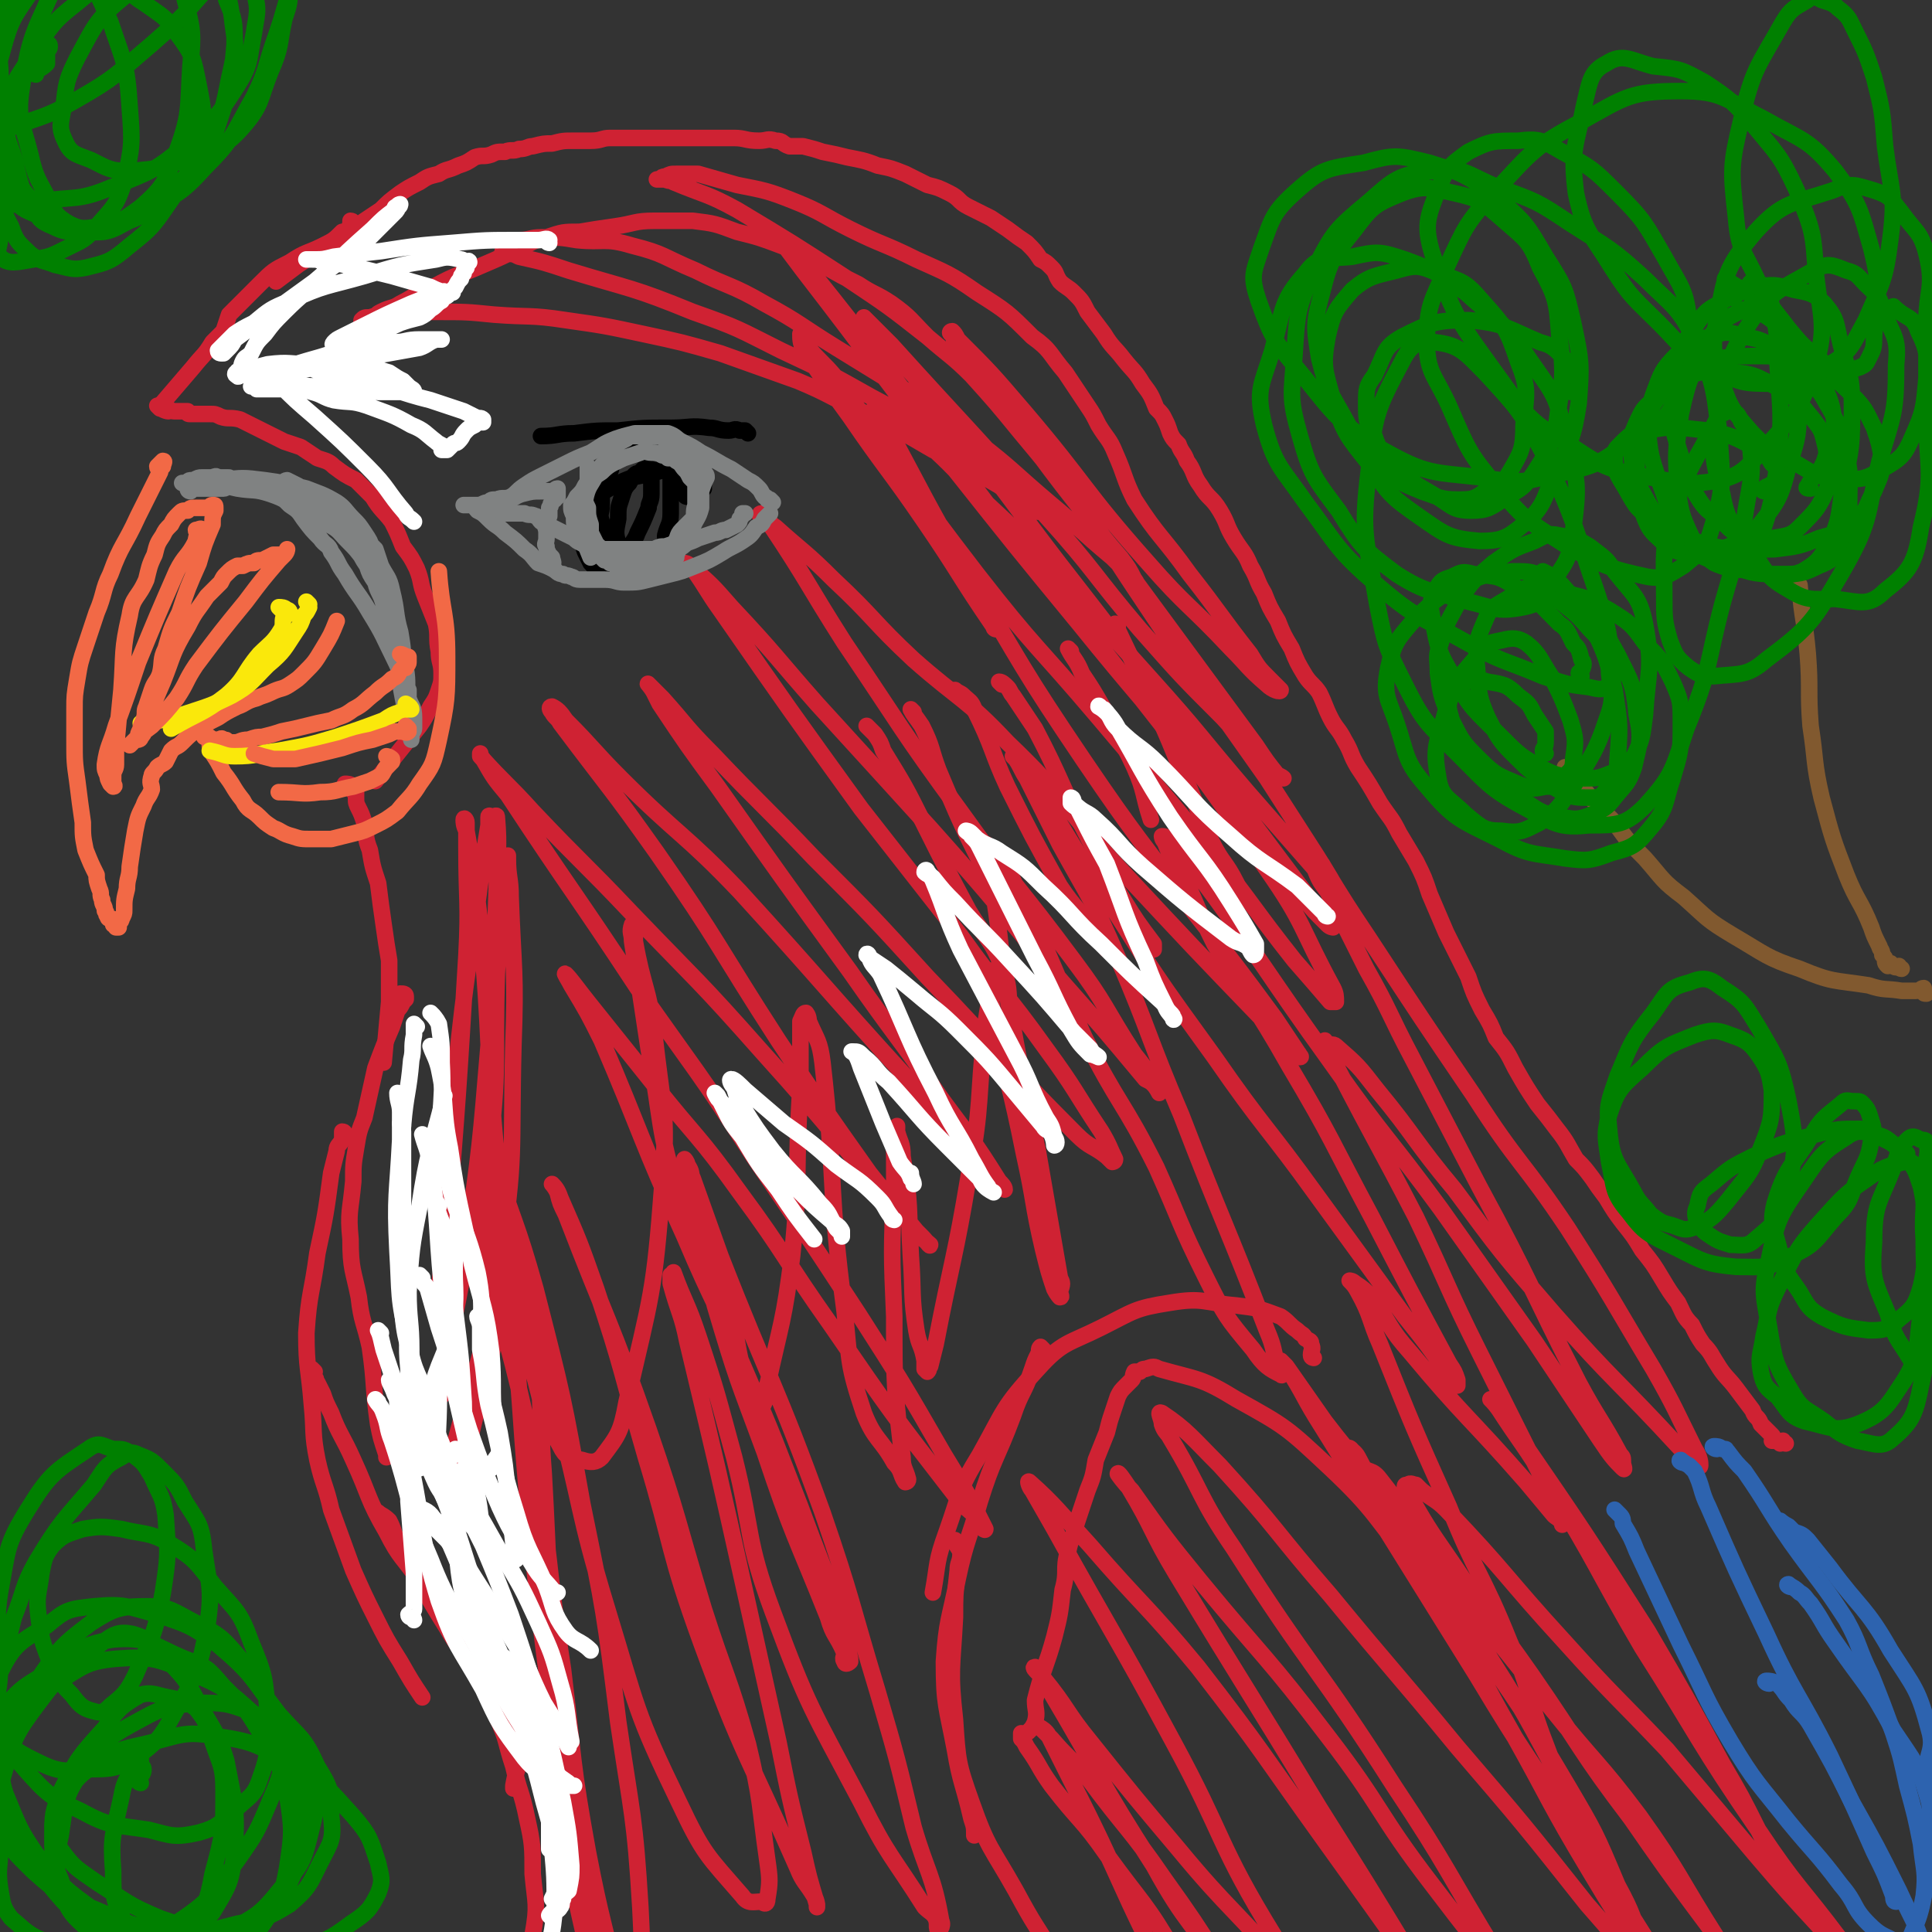 <svg viewBox='0 0 700 700' version='1.1' xmlns='http://www.w3.org/2000/svg' xmlns:xlink='http://www.w3.org/1999/xlink'><rect x="0" y="0" width="700" height="700" fill="#333333" stroke="none"/><g fill='none' stroke='#CF2233' stroke-width='6' stroke-linecap='round' stroke-linejoin='round'><path d='M647,523c-1,0 -1,-1 -1,-1 -1,0 -1,1 -1,1 -1,-1 -2,-1 -3,-1 0,-1 1,-1 0,-2 -1,-1 -1,-1 -2,-2 -1,-1 -1,-1 -2,-2 -1,-3 -2,-2 -3,-5 -3,-4 -3,-4 -6,-8 -3,-4 -4,-4 -7,-9 -2,-3 -2,-4 -5,-7 -2,-3 -2,-3 -4,-7 -3,-3 -3,-4 -5,-8 -3,-4 -3,-4 -6,-9 -3,-5 -3,-5 -7,-10 -3,-5 -3,-5 -7,-10 -3,-4 -3,-4 -6,-9 -3,-4 -3,-4 -5,-7 -3,-4 -3,-4 -6,-7 -3,-5 -3,-6 -7,-11 -3,-4 -3,-4 -7,-9 -4,-6 -4,-6 -8,-13 -3,-6 -3,-6 -7,-11 -2,-5 -2,-5 -5,-10 -3,-6 -3,-6 -5,-12 -4,-8 -4,-8 -8,-16 -3,-7 -3,-7 -6,-14 -2,-6 -2,-6 -5,-12 -3,-5 -3,-5 -6,-10 -3,-6 -3,-5 -7,-11 -4,-7 -4,-7 -8,-13 -3,-5 -2,-5 -5,-10 -2,-4 -3,-4 -5,-8 -2,-4 -2,-5 -4,-9 -2,-3 -3,-3 -5,-6 -3,-5 -3,-5 -5,-10 -3,-5 -3,-5 -5,-10 -3,-5 -3,-5 -5,-10 -3,-5 -2,-5 -5,-10 -2,-5 -3,-5 -6,-10 -3,-5 -2,-5 -5,-10 -3,-5 -4,-4 -7,-9 -3,-4 -2,-5 -5,-9 -1,-3 -2,-3 -3,-6 -2,-2 -2,-2 -3,-4 -1,-3 -1,-3 -2,-5 -1,-2 -1,-2 -3,-4 -2,-5 -2,-5 -5,-9 -3,-5 -3,-4 -7,-9 -3,-4 -4,-4 -7,-9 -3,-4 -3,-4 -6,-8 -2,-4 -2,-4 -5,-7 -2,-2 -3,-2 -5,-4 -2,-3 -1,-3 -3,-5 -2,-2 -2,-2 -4,-3 -2,-3 -2,-3 -5,-6 -3,-2 -3,-2 -7,-5 -3,-2 -3,-2 -6,-4 -4,-2 -4,-2 -8,-4 -4,-2 -3,-3 -7,-5 -4,-2 -4,-2 -8,-3 -4,-2 -4,-2 -8,-4 -5,-2 -5,-2 -10,-3 -5,-2 -6,-2 -11,-3 -4,-1 -4,-1 -9,-2 -3,-1 -3,-1 -7,-2 -2,0 -2,0 -5,0 -3,-1 -2,-2 -5,-2 -3,-1 -3,0 -6,0 -5,0 -5,-1 -9,-1 -8,0 -8,0 -15,0 -6,0 -6,0 -13,0 -5,0 -5,0 -10,0 -3,0 -3,0 -7,0 -3,0 -3,1 -7,1 -3,0 -3,0 -6,0 -4,0 -4,0 -8,1 -3,0 -3,0 -7,1 -2,0 -2,1 -5,1 -2,1 -3,0 -5,1 -3,0 -3,0 -5,1 -3,1 -3,0 -6,1 -3,2 -3,2 -6,3 -4,2 -4,1 -7,3 -4,1 -4,1 -7,3 -4,2 -4,2 -7,4 -4,3 -4,3 -7,6 -3,2 -3,2 -6,4 -3,2 -3,3 -6,5 -3,2 -4,2 -7,4 -2,2 -2,2 -5,3 -3,2 -3,2 -6,4 -4,3 -4,3 -8,6 '/><path d='M128,81c0,0 0,-1 -1,-1 0,1 0,2 -1,3 -1,1 -1,1 -2,1 -3,3 -3,3 -7,5 -6,3 -6,2 -12,6 -6,3 -6,3 -11,8 -3,3 -3,3 -7,7 -2,2 -2,2 -4,4 -1,3 -1,3 -2,6 -2,2 -2,2 -4,4 -3,5 -3,4 -7,9 -6,7 -6,7 -12,14 '/><path d='M58,148c0,0 -1,-1 -1,-1 1,1 3,2 4,2 0,0 0,-1 0,-1 0,0 1,1 2,1 0,0 0,0 0,0 1,0 1,0 1,0 1,0 1,0 2,0 1,0 1,0 2,0 0,1 0,1 1,1 2,0 2,0 3,0 2,0 2,0 4,0 2,0 2,0 4,1 3,1 3,0 7,1 4,2 4,2 8,4 4,2 4,2 8,4 3,1 3,1 6,2 3,2 3,2 6,4 3,1 4,1 6,3 4,3 4,3 8,5 3,3 3,3 6,6 3,5 4,5 7,9 2,4 2,4 4,9 3,4 3,4 5,8 2,5 1,5 3,10 2,5 2,5 4,10 1,5 0,5 1,10 0,4 1,4 1,8 0,3 0,3 -1,6 -1,3 -1,3 -3,6 -2,4 -2,4 -4,7 -8,10 -8,10 -16,20 0,0 0,0 0,0 '/><path d='M126,285c0,0 -1,-1 -1,-1 1,0 2,0 3,1 0,0 0,0 0,1 0,1 0,1 1,1 0,1 0,1 0,2 0,2 0,2 1,4 1,2 1,2 2,5 1,5 0,5 2,10 1,6 1,6 3,12 1,8 1,8 2,15 1,7 1,7 2,13 0,8 0,8 0,15 -1,11 -1,11 -2,22 '/><path d='M146,361c0,0 -1,-1 -1,-1 1,0 2,0 2,1 0,0 0,1 0,1 -1,1 -1,1 -1,1 -1,2 -1,2 -2,3 -1,3 -1,3 -2,6 -3,7 -3,7 -6,15 -2,9 -2,9 -4,18 -2,5 -2,5 -3,11 -1,6 -1,6 -1,12 -1,11 -2,11 -1,21 0,11 1,11 3,21 1,9 2,9 4,18 2,14 1,14 3,28 1,5 1,5 3,11 0,0 0,0 0,1 '/><path d='M125,411c0,0 0,-1 -1,-1 0,1 0,2 0,3 -1,2 -2,2 -2,4 -1,4 -1,4 -2,8 -2,15 -2,15 -5,29 -2,15 -3,14 -4,29 0,13 1,13 2,26 1,10 0,10 2,20 2,9 3,9 5,18 4,11 4,11 8,22 4,9 4,9 8,17 4,8 4,8 9,16 4,7 4,7 8,13 '/><path d='M114,497c0,0 -1,-1 -1,-1 0,1 1,2 1,3 1,1 0,1 1,2 1,2 1,2 2,4 1,3 1,3 3,7 3,8 4,8 8,17 6,13 5,14 12,26 5,10 6,9 12,18 5,9 5,9 10,17 4,7 5,7 9,13 4,6 5,6 9,13 2,5 2,5 4,11 2,4 3,4 4,9 0,5 -1,5 -2,11 0,1 0,1 0,1 '/><path d='M138,549c0,0 -1,-1 -1,-1 1,1 2,1 4,3 1,2 1,2 2,5 2,3 2,3 3,6 4,6 3,6 7,13 7,12 8,12 15,24 6,11 7,11 12,23 4,9 3,9 6,18 2,9 3,9 5,19 2,9 2,10 2,20 1,11 2,11 0,22 -3,14 -3,15 -9,28 -5,11 -7,10 -15,19 '/><path d='M476,492c0,0 -1,0 -1,-1 0,-2 1,-2 0,-4 0,-1 0,-1 -2,-2 -1,-2 -1,-1 -3,-3 -3,-2 -3,-3 -6,-5 -8,-3 -8,-3 -16,-4 -12,-1 -12,-3 -24,-1 -13,2 -13,3 -25,9 -12,6 -14,5 -23,15 -13,14 -12,15 -21,31 -8,13 -7,14 -12,28 -4,11 -3,11 -5,22 '/><path d='M378,489c0,0 -1,-1 -1,-1 -1,1 0,1 -1,3 -1,2 -1,2 -2,5 -3,9 -4,8 -7,17 -6,16 -7,15 -12,31 -4,14 -5,14 -8,28 -3,15 -4,15 -5,30 0,16 1,16 4,32 2,12 3,12 6,25 1,3 1,3 1,6 '/><path d='M347,559c0,0 -1,-1 -1,-1 0,2 2,3 2,5 0,3 -1,3 -1,6 -1,9 -1,9 -1,17 -1,19 -2,19 0,37 1,15 1,16 6,30 6,17 7,16 16,32 7,13 7,12 15,25 8,11 7,12 15,23 7,7 7,7 15,13 2,3 3,3 5,5 '/><path d='M405,227c0,0 -1,-1 -1,-1 4,9 5,10 9,20 8,16 8,16 15,33 6,13 5,13 11,26 4,8 5,7 9,15 '/><path d='M388,236c0,0 -1,-1 -1,-1 2,4 3,4 5,9 4,6 4,6 8,13 5,11 6,10 11,21 4,9 3,10 6,19 '/><path d='M363,248c0,0 -1,-1 -1,-1 1,0 2,1 3,2 1,1 1,2 2,3 4,6 4,6 8,12 10,19 9,20 19,39 6,12 6,12 13,23 5,8 5,8 11,16 0,1 0,1 0,2 '/><path d='M347,251c0,0 -1,-1 -1,-1 1,1 2,1 3,2 2,2 3,2 4,5 7,14 6,15 12,28 9,18 9,18 19,36 6,9 7,8 13,18 2,2 2,2 4,5 '/><path d='M331,258c0,0 -1,-1 -1,-1 1,2 2,3 4,6 4,8 3,8 6,16 8,19 8,19 17,37 7,15 8,14 17,28 2,4 2,4 4,7 0,1 1,1 1,1 '/><path d='M315,264c0,0 -1,-1 -1,-1 1,1 2,2 3,3 2,3 2,3 3,6 8,13 8,13 15,27 8,16 8,16 16,31 6,10 8,10 12,20 3,8 2,8 3,17 '/><path d='M361,228c0,0 -1,0 -1,-1 -13,-19 -12,-19 -25,-38 -13,-19 -14,-19 -27,-38 -8,-11 -8,-11 -16,-23 -2,-3 -2,-5 -2,-7 0,0 1,2 2,4 5,6 6,6 11,12 26,36 24,36 51,71 21,27 22,26 44,52 21,25 21,24 42,50 15,19 14,19 29,38 7,8 7,8 13,15 1,0 2,0 2,0 0,-2 0,-3 -1,-5 -12,-22 -10,-23 -24,-43 -26,-38 -27,-38 -55,-74 -21,-27 -22,-27 -43,-54 -19,-25 -18,-25 -37,-50 -16,-21 -16,-21 -32,-41 -4,-4 -4,-4 -8,-7 0,-1 -1,-2 -1,-2 0,1 1,2 2,3 3,4 3,4 6,8 27,35 27,36 54,71 23,29 23,29 46,57 21,26 22,26 43,52 19,22 18,22 36,44 5,7 5,7 11,13 1,1 2,1 2,1 0,0 -1,0 -2,-2 -4,-4 -4,-4 -7,-9 -33,-44 -33,-44 -65,-88 -18,-24 -18,-23 -36,-47 -15,-20 -15,-20 -30,-40 -11,-13 -11,-13 -22,-25 -3,-4 -3,-4 -7,-9 0,0 -1,-1 -1,-1 4,4 5,5 10,10 28,31 28,30 56,62 18,20 17,21 34,41 15,17 15,17 30,32 10,11 10,11 20,21 1,0 2,1 2,1 0,0 -1,-1 -2,-1 -4,-5 -4,-5 -8,-11 -25,-34 -25,-34 -50,-68 -14,-19 -15,-19 -29,-38 -10,-13 -10,-13 -20,-26 -4,-6 -4,-6 -9,-12 -1,-2 -1,-2 -2,-5 -1,0 -1,-1 0,-1 1,1 1,1 2,3 12,12 12,12 24,26 23,27 21,28 45,55 14,16 15,15 30,31 6,6 6,7 13,13 2,2 5,3 5,2 0,0 -2,-2 -4,-4 -4,-4 -4,-4 -7,-9 -11,-14 -11,-15 -22,-29 -10,-14 -11,-13 -20,-27 -4,-8 -3,-8 -7,-17 -2,-5 -3,-5 -6,-10 -2,-4 -2,-4 -4,-7 -2,-3 -2,-3 -4,-6 -2,-3 -2,-3 -4,-6 -6,-7 -5,-8 -12,-13 -9,-9 -9,-9 -20,-16 -10,-7 -11,-7 -22,-12 -12,-6 -12,-5 -24,-11 -10,-5 -10,-6 -20,-10 -10,-4 -11,-4 -21,-6 -7,-2 -7,-2 -14,-4 -4,0 -4,0 -8,0 -2,0 -2,0 -4,1 -1,0 -1,0 -2,1 -1,0 -1,0 -1,0 0,0 1,0 2,0 0,0 0,0 1,0 2,1 2,0 3,1 12,5 12,4 23,10 20,12 20,12 40,25 15,10 15,10 29,21 13,11 13,10 24,22 10,10 9,10 18,22 9,10 8,11 17,22 5,7 5,7 11,14 3,4 3,4 5,8 1,1 1,2 0,2 0,0 0,-2 -1,-3 -1,-1 -1,-1 -2,-2 -2,-2 -2,-2 -5,-5 -12,-10 -11,-10 -23,-20 -13,-11 -13,-12 -26,-22 -12,-9 -13,-9 -25,-18 -13,-8 -13,-8 -26,-16 -13,-8 -13,-9 -26,-16 -12,-7 -13,-6 -25,-12 -12,-5 -11,-6 -23,-9 -10,-3 -10,-1 -20,-2 -6,-1 -6,-1 -13,-1 -4,0 -4,1 -8,1 -2,1 -2,0 -4,1 -1,0 -1,1 -1,2 -1,1 -1,1 -1,2 0,0 0,0 0,0 1,0 1,0 2,0 2,0 2,0 4,1 9,2 9,2 18,5 23,7 23,6 45,15 17,6 16,6 32,14 17,8 17,8 33,17 13,7 14,7 26,14 10,7 10,7 20,14 5,4 5,4 10,8 2,2 3,2 4,4 1,0 0,1 0,1 0,1 1,0 0,-1 0,0 -1,0 -2,0 -1,-1 -1,-1 -1,-1 -2,-1 -2,-1 -3,-2 -4,-2 -4,-2 -8,-5 -12,-7 -12,-7 -24,-13 -12,-7 -12,-7 -24,-13 -13,-6 -13,-7 -25,-12 -14,-5 -14,-5 -28,-10 -14,-4 -14,-4 -28,-7 -14,-3 -14,-3 -28,-5 -13,-2 -13,-1 -26,-2 -10,-1 -10,-1 -21,-1 -8,0 -8,0 -17,1 -3,0 -4,0 -7,1 -2,0 -2,0 -3,1 0,0 0,1 0,1 0,0 0,0 1,-1 0,0 0,0 1,0 1,-1 1,-1 2,-1 2,-1 1,-1 3,-2 4,-2 4,-1 7,-3 6,-3 6,-4 12,-6 9,-5 9,-4 18,-8 7,-3 7,-3 13,-6 5,-2 5,-3 10,-4 6,-2 6,-2 12,-2 6,-1 6,-1 13,-2 7,-1 7,-2 14,-2 7,0 7,0 14,0 8,1 8,1 16,4 8,2 8,2 16,5 8,3 8,4 15,7 7,4 7,4 13,7 6,4 6,3 12,7 7,5 7,6 13,12 8,7 9,7 16,14 9,10 9,10 18,21 10,12 10,12 20,25 11,15 11,16 21,31 12,18 12,18 24,35 12,17 12,17 24,34 9,14 9,14 18,28 5,8 5,8 10,17 1,1 1,3 0,3 0,0 -1,-2 -1,-3 -1,-2 -1,-2 -2,-3 -2,-3 -2,-2 -4,-5 -14,-16 -14,-16 -28,-32 -18,-21 -17,-21 -35,-41 -17,-19 -17,-19 -35,-38 -12,-14 -12,-14 -26,-27 -12,-13 -12,-13 -24,-24 -6,-5 -6,-5 -12,-9 -2,-1 -3,-3 -3,-2 0,0 2,1 3,3 1,2 0,2 1,5 14,26 14,27 29,53 21,35 20,35 43,69 19,28 20,28 40,55 15,19 15,19 29,38 4,6 4,6 8,12 0,1 2,2 1,2 0,-1 -1,-2 -3,-4 -5,-4 -5,-4 -9,-8 -27,-28 -27,-28 -54,-57 -20,-22 -18,-24 -40,-45 -15,-16 -17,-15 -34,-30 -15,-14 -14,-15 -29,-29 -10,-10 -11,-10 -21,-19 -3,-2 -3,-3 -5,-5 -1,0 -1,1 0,1 1,2 1,1 3,3 14,21 13,21 27,43 21,31 20,31 42,61 20,28 21,27 41,54 12,16 11,17 22,34 4,5 4,5 7,10 1,2 2,3 2,4 0,0 -1,-2 -2,-3 -1,-1 -1,-1 -3,-2 -15,-18 -15,-18 -30,-35 -24,-28 -23,-28 -48,-56 -20,-22 -20,-22 -41,-45 -15,-17 -15,-18 -31,-35 -7,-8 -7,-8 -15,-15 -1,-1 -2,-1 -2,-1 1,1 2,1 3,2 5,7 5,8 10,15 25,36 25,36 51,72 18,23 18,23 36,46 15,21 16,20 31,41 11,15 10,15 20,30 3,5 3,6 5,10 0,1 -1,1 -1,1 -1,-1 -1,-1 -2,-2 -5,-4 -6,-3 -11,-8 -28,-28 -27,-29 -54,-57 -20,-22 -20,-22 -41,-43 -18,-19 -19,-19 -37,-38 -10,-10 -9,-10 -18,-20 -3,-3 -5,-5 -5,-5 -1,-1 1,1 2,3 1,2 1,2 2,4 10,15 10,15 21,30 24,34 24,34 48,67 16,23 17,23 33,46 11,15 11,14 21,30 1,1 2,2 2,3 0,0 -1,-1 -2,-2 -2,-2 -2,-2 -3,-3 -15,-17 -15,-17 -30,-35 -31,-34 -30,-34 -61,-68 -20,-21 -22,-20 -43,-41 -10,-10 -10,-11 -20,-21 -2,-3 -3,-4 -5,-5 -1,0 -1,1 0,2 1,2 2,2 3,4 18,24 18,23 35,47 23,33 22,34 44,68 16,24 16,24 33,48 8,10 8,10 17,21 2,3 4,4 5,5 0,1 -1,-1 -3,-3 -2,-2 -2,-2 -4,-4 -27,-31 -26,-32 -54,-63 -23,-26 -23,-25 -47,-50 -18,-19 -18,-18 -36,-37 -9,-10 -10,-10 -19,-20 0,0 0,-1 0,-1 0,0 0,1 1,2 4,7 4,7 9,13 23,35 24,35 47,70 21,30 22,30 42,61 19,28 19,28 38,57 16,25 16,25 31,51 8,13 9,15 15,27 0,1 -2,-1 -2,-2 -2,-1 -1,-1 -2,-3 -3,-3 -4,-3 -6,-6 -24,-31 -24,-31 -46,-63 -17,-24 -16,-25 -33,-48 -15,-21 -16,-20 -31,-39 -12,-15 -12,-15 -24,-30 -4,-5 -6,-8 -8,-10 -1,-1 1,2 2,4 6,10 6,10 11,20 15,35 14,36 30,71 11,26 12,25 23,51 10,23 10,24 19,47 7,19 7,18 14,37 3,9 2,9 4,18 0,1 0,1 0,1 -1,1 -2,1 -2,0 -1,-1 0,-2 0,-3 -3,-7 -4,-6 -6,-13 -12,-30 -13,-30 -23,-60 -10,-27 -10,-26 -18,-53 -5,-20 -4,-20 -9,-40 -1,-6 -2,-8 -2,-13 0,0 1,1 1,2 2,3 1,3 2,5 5,14 5,14 10,28 18,46 20,46 37,93 11,32 10,32 20,65 7,24 7,24 13,49 5,17 7,17 10,34 1,2 -1,4 -1,3 -1,0 0,-2 -1,-4 -1,-2 -2,-2 -4,-4 -12,-19 -13,-18 -23,-38 -18,-34 -19,-34 -32,-69 -10,-27 -7,-28 -14,-56 -6,-22 -6,-23 -13,-44 -4,-12 -5,-12 -9,-23 0,0 0,1 0,1 -1,0 -1,0 -1,0 0,2 0,2 0,3 3,11 4,11 6,21 11,46 11,46 21,91 6,27 6,27 12,54 4,20 4,20 9,40 2,9 2,9 5,19 0,0 0,1 0,1 0,-1 0,-2 -1,-4 -3,-5 -4,-5 -6,-10 -18,-41 -20,-41 -35,-82 -12,-33 -10,-34 -20,-67 -9,-31 -8,-31 -18,-61 -6,-17 -6,-17 -13,-33 -1,-3 -2,-4 -3,-5 0,0 1,1 2,3 1,4 1,4 3,8 15,39 16,38 30,78 11,32 10,32 20,65 8,25 9,24 16,49 5,21 4,21 7,42 1,7 1,8 0,14 0,2 -1,2 -2,1 -3,0 -5,1 -7,-2 -13,-15 -14,-15 -23,-34 -16,-33 -15,-34 -26,-70 -11,-36 -9,-37 -19,-74 -7,-31 -8,-31 -15,-62 -4,-17 -4,-17 -8,-34 0,-1 -1,-1 -1,-1 -1,1 0,1 0,2 0,2 0,2 1,4 8,25 9,24 16,49 10,39 10,39 17,78 8,39 8,39 13,79 5,34 6,34 8,67 1,20 1,23 -1,40 -1,2 -2,-1 -4,-2 -2,-2 -3,-1 -4,-4 -6,-9 -8,-8 -10,-18 -10,-42 -8,-43 -13,-86 -5,-39 -5,-39 -9,-79 -3,-34 -2,-34 -6,-68 -4,-23 -5,-24 -10,-45 0,-1 -1,1 -1,2 -1,1 -2,0 -2,1 -1,2 0,2 0,4 1,6 1,6 2,12 9,39 11,39 19,78 7,40 5,40 11,79 4,33 3,33 9,66 5,26 6,26 12,53 1,5 1,6 1,10 0,0 -1,-1 -1,-2 -1,-3 -1,-3 -1,-6 -6,-16 -8,-16 -11,-33 -8,-44 -7,-44 -11,-88 -4,-36 -3,-36 -5,-71 -2,-26 0,-26 -4,-52 -1,-13 -3,-13 -6,-25 0,-1 1,0 1,-1 -1,0 -1,0 -2,0 -1,-1 -1,-1 -1,-1 0,0 1,1 1,2 0,1 0,1 0,3 -2,6 -2,6 -4,13 -5,21 -4,21 -10,41 -3,13 -3,13 -8,25 -1,2 -1,3 -2,4 -1,0 -1,-1 -1,-1 0,-6 1,-6 2,-12 9,-36 12,-36 18,-73 6,-38 4,-39 5,-78 1,-27 0,-27 -1,-54 0,-7 -1,-7 -1,-14 0,0 0,-1 0,-1 0,0 0,1 0,2 -1,2 -1,1 -1,3 -2,19 -2,19 -3,38 -1,33 1,33 -3,66 -3,25 -6,24 -11,49 -3,14 -3,14 -5,28 -1,4 0,4 -1,8 0,1 -1,1 -1,2 1,0 2,-1 2,-2 1,-2 -1,-2 0,-4 3,-25 5,-24 8,-49 5,-36 5,-36 8,-72 2,-29 2,-29 3,-58 0,-13 1,-13 0,-25 0,-1 -1,0 -2,0 0,0 -1,-1 -1,0 0,1 0,1 0,3 -1,6 -1,6 -2,13 -5,38 -6,38 -10,77 -2,24 -1,24 -3,49 -1,14 -1,14 -3,29 0,2 -1,3 -1,4 0,0 0,-1 1,-2 0,-2 1,-2 1,-5 2,-8 1,-9 2,-18 4,-50 4,-50 7,-100 1,-19 0,-19 0,-39 0,-5 0,-5 0,-9 0,-1 -1,-2 -1,-1 0,1 0,2 1,4 3,17 3,17 5,34 4,43 2,43 6,85 3,28 4,28 9,55 2,13 1,13 5,25 3,12 3,13 9,24 2,4 3,4 8,5 3,1 5,1 7,-1 6,-8 7,-9 9,-20 9,-39 10,-39 13,-79 2,-27 0,-27 -3,-55 -2,-16 -4,-16 -7,-33 0,-3 0,-3 0,-5 0,-1 -1,-1 -1,-1 -1,3 0,3 0,6 3,19 3,19 6,39 5,27 3,28 11,54 6,20 10,18 17,38 5,13 3,14 7,27 2,6 3,8 6,12 0,0 0,-1 1,-3 1,-3 1,-3 1,-6 5,-23 6,-23 9,-47 3,-30 1,-30 3,-61 0,-12 0,-12 0,-24 1,-2 1,-3 2,-3 0,0 1,1 1,3 3,7 4,7 5,15 5,44 2,45 8,90 2,19 1,19 7,37 4,10 6,9 11,18 3,3 2,4 4,7 0,0 1,0 1,-1 -1,-4 -2,-4 -2,-8 -3,-25 -3,-25 -3,-51 -1,-23 -1,-24 0,-47 0,-8 0,-8 0,-15 0,-2 -1,-2 0,-4 0,-1 0,-1 1,-2 0,0 0,-1 0,-1 0,0 -1,1 0,2 1,4 2,4 2,9 3,18 2,18 3,36 1,14 0,14 2,27 1,6 2,5 3,11 0,1 0,2 0,3 1,1 1,1 1,1 1,-1 0,-1 1,-2 1,-4 1,-4 2,-8 6,-31 7,-31 12,-61 5,-27 3,-27 6,-54 1,-9 2,-9 2,-19 1,-1 -1,-2 -1,-1 0,0 0,2 0,4 1,6 1,6 2,12 5,25 6,25 11,50 4,18 3,18 7,35 2,8 2,8 4,14 1,2 2,3 2,3 1,0 0,-1 0,-2 1,-3 1,-3 0,-5 -4,-23 -4,-23 -8,-46 -6,-28 -6,-28 -11,-56 -3,-18 -2,-18 -5,-37 -1,-9 -2,-10 -3,-18 0,-1 1,1 1,2 2,1 3,0 4,2 4,6 4,7 7,13 13,26 12,27 24,53 12,24 14,23 26,47 9,20 8,20 18,40 7,14 7,14 17,26 4,6 6,7 10,9 1,1 0,-1 -1,-3 -2,-6 -1,-6 -4,-13 -15,-39 -16,-39 -31,-78 -12,-28 -11,-29 -23,-57 -9,-21 -10,-21 -21,-41 -6,-12 -6,-12 -12,-24 -2,-3 -2,-4 -4,-7 0,0 -1,-1 -1,-1 1,1 2,2 4,4 15,23 14,23 29,46 19,30 19,30 40,59 18,26 19,25 37,50 16,22 16,22 32,44 8,10 8,10 15,20 2,2 2,3 4,5 0,0 0,-1 0,-2 -1,-3 -1,-3 -3,-6 -14,-26 -14,-26 -28,-53 -15,-28 -14,-28 -30,-55 -13,-23 -14,-22 -27,-44 -7,-14 -6,-14 -13,-28 -3,-4 -3,-4 -5,-9 -1,-1 -1,-2 -1,-2 1,0 1,0 2,1 5,5 5,4 9,10 26,35 25,36 51,72 19,27 20,26 39,52 17,24 17,24 34,48 12,18 12,18 24,36 4,6 5,7 8,10 1,1 0,-1 0,-2 0,-2 0,-2 -1,-3 -7,-13 -8,-13 -15,-26 -18,-35 -17,-36 -36,-71 -12,-23 -12,-23 -24,-46 -9,-17 -8,-17 -17,-33 -7,-14 -7,-14 -14,-28 -3,-4 -3,-4 -5,-9 0,-2 0,-3 0,-3 1,-1 1,0 2,1 1,1 1,1 2,3 8,13 8,13 16,25 19,29 19,29 38,57 16,25 18,24 34,48 16,25 16,26 31,51 8,14 8,15 15,29 2,3 2,5 2,6 0,1 -1,0 -1,-1 -3,-3 -3,-3 -6,-5 -23,-25 -24,-24 -46,-49 -19,-22 -19,-22 -36,-45 -15,-18 -14,-19 -28,-36 -7,-9 -7,-9 -15,-16 -1,-1 -2,0 -4,-1 0,0 0,-1 0,-1 1,1 0,2 1,3 2,4 2,4 4,8 14,27 14,26 28,53 12,25 11,25 23,49 9,18 9,18 18,36 6,12 6,12 12,24 0,1 0,2 0,2 0,1 0,0 0,0 -1,-2 -2,-2 -3,-3 -5,-6 -5,-6 -10,-12 -21,-24 -22,-23 -42,-47 -8,-9 -7,-10 -14,-20 -3,-3 -3,-3 -6,-5 -1,-1 -2,-1 -2,-1 1,1 2,2 3,4 5,9 4,10 8,19 12,30 12,30 25,59 10,25 12,24 22,49 8,18 6,19 13,37 4,11 5,11 10,21 2,5 2,5 5,9 1,0 1,0 1,0 0,-1 0,-1 -1,-2 -2,-3 -3,-3 -5,-7 -15,-26 -14,-27 -30,-52 -16,-27 -16,-27 -34,-53 -12,-17 -13,-16 -26,-33 -7,-10 -7,-10 -14,-20 -1,-1 -2,-2 -2,-2 0,0 1,1 2,2 7,11 6,11 13,22 28,45 28,45 56,90 18,30 19,30 38,59 16,26 17,25 32,51 7,12 5,13 11,24 1,2 3,3 3,3 0,0 -1,0 -2,-1 -1,-2 0,-3 -1,-5 -20,-24 -20,-24 -41,-48 -23,-29 -23,-29 -47,-57 -23,-28 -23,-27 -46,-55 -20,-23 -19,-24 -40,-47 -10,-10 -12,-13 -21,-19 -2,-1 0,2 0,4 1,3 2,3 3,5 12,20 10,21 23,40 28,44 30,42 58,86 20,30 19,31 38,62 14,23 15,22 30,45 4,6 5,8 8,12 1,1 1,-1 0,-2 0,-1 -1,-1 -2,-3 -4,-6 -4,-6 -9,-13 -25,-33 -26,-32 -51,-65 -20,-26 -18,-28 -38,-54 -22,-29 -23,-28 -46,-56 -13,-16 -13,-16 -25,-33 -3,-3 -5,-6 -5,-6 0,-1 2,2 4,5 9,15 8,16 17,31 26,43 26,42 52,85 17,27 17,27 34,55 12,20 12,20 24,39 4,6 4,6 8,12 1,1 2,2 2,2 -1,-1 -2,-2 -3,-4 -4,-7 -3,-7 -8,-14 -27,-39 -27,-39 -55,-78 -23,-32 -22,-32 -46,-63 -19,-23 -20,-22 -39,-44 -11,-12 -13,-15 -22,-23 -1,-1 0,2 1,3 4,7 4,7 8,14 21,38 22,38 43,77 19,35 16,37 37,71 14,25 18,23 33,47 6,8 5,9 10,18 1,2 1,4 2,4 0,1 0,-1 -1,-2 -2,-4 -2,-3 -5,-7 -17,-23 -16,-24 -34,-47 -19,-23 -21,-22 -40,-45 -16,-19 -16,-19 -32,-39 -9,-11 -8,-12 -17,-23 -1,-2 -3,-3 -3,-4 -1,0 0,1 1,2 2,2 2,2 4,6 19,32 18,33 38,64 12,22 14,20 27,41 8,13 6,14 14,26 3,5 4,5 8,10 0,0 0,1 0,0 0,0 0,-1 -1,-2 -5,-10 -5,-10 -11,-19 -16,-25 -15,-26 -33,-51 -13,-19 -14,-18 -28,-37 -6,-7 -7,-7 -13,-14 -2,-2 -3,-3 -4,-4 0,0 2,1 3,3 4,8 4,8 8,16 19,37 17,38 36,74 11,19 13,18 25,37 8,12 8,12 16,25 1,1 2,2 2,1 -3,-7 -3,-9 -8,-17 -16,-29 -16,-29 -33,-57 -11,-19 -12,-18 -25,-36 -9,-13 -10,-12 -20,-25 -5,-7 -4,-7 -9,-14 -1,-2 -1,-2 -2,-3 0,-1 0,-1 0,-2 1,0 1,1 1,0 1,0 1,0 2,-1 1,-1 1,-1 2,-3 1,-4 0,-4 0,-8 3,-12 4,-12 7,-23 2,-8 2,-8 3,-17 2,-7 0,-7 2,-14 1,-5 2,-5 3,-10 2,-6 2,-6 4,-12 2,-5 2,-5 3,-11 2,-5 2,-5 4,-10 1,-4 1,-4 2,-7 1,-3 1,-3 2,-6 1,-2 1,-2 3,-4 1,-1 1,-1 2,-2 1,-1 0,-1 1,-3 1,0 1,0 2,0 1,-1 1,-1 2,-1 3,-1 3,-1 5,0 14,4 15,3 28,11 18,10 18,10 34,25 17,16 16,18 31,36 16,19 16,19 30,39 13,19 13,20 25,40 10,17 10,17 18,36 6,11 5,11 10,23 2,5 2,5 3,9 1,1 0,1 0,1 -1,-2 0,-2 -1,-4 -2,-2 -2,-2 -3,-5 -10,-14 -10,-14 -19,-29 -15,-25 -14,-25 -28,-50 -12,-21 -11,-21 -23,-42 -10,-16 -11,-16 -20,-32 -7,-13 -6,-13 -13,-26 -1,-2 -3,-3 -3,-3 -1,-1 1,0 1,1 2,2 1,3 3,5 3,3 4,1 7,5 15,19 13,20 28,39 16,22 17,22 34,44 16,20 17,19 32,39 15,21 14,22 28,44 11,17 10,17 22,34 7,10 7,9 14,19 3,3 4,5 6,7 1,0 0,-2 -1,-3 -1,-1 -1,-1 -2,-3 -1,-3 -1,-3 -3,-5 -12,-17 -12,-17 -25,-34 -21,-29 -22,-29 -42,-58 -19,-25 -18,-26 -36,-52 -14,-20 -15,-20 -29,-41 -9,-13 -9,-13 -17,-27 0,-1 0,-1 1,-1 1,-1 2,0 3,0 1,1 1,1 2,2 5,4 5,3 9,7 22,23 21,24 43,48 18,20 18,19 37,39 16,19 16,19 32,38 12,14 12,14 24,27 6,6 5,6 11,11 0,1 1,1 1,1 1,0 0,-1 0,-1 0,-1 -1,-1 -1,-2 -2,-2 -2,-2 -4,-5 -15,-20 -16,-19 -30,-40 -22,-32 -21,-33 -42,-66 -17,-29 -16,-30 -34,-59 -9,-15 -10,-15 -19,-29 -1,-1 -2,-2 -2,-2 1,1 2,2 4,5 3,4 3,3 6,8 24,35 24,35 47,71 14,24 14,24 27,48 7,12 7,12 13,24 2,4 3,5 3,9 1,0 -1,0 -1,0 '/></g>
<g fill='none' stroke='#2D63AF' stroke-width='6' stroke-linecap='round' stroke-linejoin='round'><path d='M641,610c-1,0 -2,-1 -1,-1 1,0 2,0 4,1 3,3 2,3 5,6 3,5 4,4 7,9 8,14 8,14 15,28 9,16 9,16 17,32 5,11 6,11 9,21 2,6 1,6 1,12 0,2 0,2 0,4 '/><path d='M649,575c-1,0 -2,-1 -1,-1 1,1 2,1 4,3 2,1 2,2 4,4 5,7 4,7 9,14 11,16 12,15 21,32 8,12 9,12 13,26 1,6 -1,6 -1,12 0,5 0,5 0,9 0,1 0,1 0,3 '/><path d='M646,552c-1,0 -2,-1 -1,-1 0,0 1,1 3,2 1,1 1,1 2,2 3,1 3,1 5,3 4,5 4,5 8,10 11,15 13,14 22,30 9,14 10,14 14,29 2,7 -1,8 -1,15 0,2 0,3 0,5 0,0 0,0 0,0 '/><path d='M610,530c-1,0 -2,-1 -1,-1 0,0 1,1 3,2 1,1 1,1 2,2 3,6 2,7 5,13 10,23 10,23 21,46 10,22 12,22 23,44 8,17 8,17 16,35 4,8 4,8 7,16 1,1 1,2 1,2 -1,0 -1,-1 -1,-2 '/><path d='M586,548c0,0 -1,-1 -1,-1 0,0 1,1 2,2 1,1 1,2 1,3 3,5 3,5 5,10 8,17 8,17 16,34 9,18 8,18 18,35 9,15 10,15 21,29 9,11 10,11 19,23 6,7 4,8 10,14 4,4 5,4 9,6 3,1 4,1 6,0 1,0 1,-1 1,-2 '/><path d='M622,525c-1,0 -2,-1 -1,-1 1,0 2,0 3,1 2,0 1,0 2,1 3,4 3,4 6,7 9,13 8,13 17,26 10,14 11,14 20,28 5,9 4,10 9,20 4,10 4,10 8,21 3,9 3,10 5,19 3,11 3,11 5,21 1,10 2,10 1,19 -2,11 -4,11 -7,21 '/></g>
<g fill='none' stroke='#000000' stroke-width='6' stroke-linecap='round' stroke-linejoin='round'><path d='M255,176c0,0 -1,-1 -1,-1 0,0 1,2 1,2 0,0 -1,-1 -1,-2 0,-1 0,-1 0,-2 -1,0 -1,-1 -1,-1 -1,-1 -1,-1 -2,-2 -1,-1 -1,-2 -2,-3 -2,-1 -2,-1 -4,-2 -2,0 -2,-1 -3,-1 -3,-1 -3,-1 -5,-1 -2,-1 -2,-1 -5,-1 -1,0 -1,-1 -3,0 -1,0 -1,1 -2,2 -2,1 -3,1 -4,2 -2,2 -1,3 -2,5 -2,3 -2,3 -3,6 0,3 0,3 0,6 0,3 -1,3 0,6 0,3 0,3 2,6 1,2 2,2 3,3 2,2 1,2 3,3 2,1 2,1 4,2 2,0 2,0 3,0 2,-1 2,-1 3,-2 1,0 1,0 2,0 1,-2 1,-2 2,-3 1,-2 1,-2 1,-4 1,-4 2,-4 2,-8 0,-5 0,-5 0,-9 0,-3 0,-3 0,-6 -1,-2 -1,-2 -2,-4 -1,-1 -1,-2 -2,-3 -1,-1 -1,-1 -2,-1 -1,-1 -1,-1 -2,-1 -1,0 -1,0 -2,0 -2,0 -2,-1 -4,0 -3,2 -3,2 -6,4 -3,3 -3,3 -5,7 -3,3 -2,3 -4,8 -1,2 -2,2 -2,5 0,3 1,3 1,7 '/><path d='M249,180c0,0 -1,0 -1,-1 0,-1 1,-1 1,-3 -1,-1 -1,-1 -1,-2 -1,-1 -1,-1 -1,-2 -1,-1 -1,-1 -2,-1 -1,0 -1,0 -2,0 -2,0 -2,-1 -5,0 -4,1 -4,1 -9,2 -5,2 -5,2 -10,5 -4,1 -5,1 -8,4 -1,1 -1,2 -1,4 -1,2 -1,2 0,4 0,3 0,3 0,5 1,2 1,2 2,5 1,2 1,2 2,4 1,1 1,1 2,3 0,0 0,0 0,1 1,0 1,0 1,0 1,-1 1,-1 2,-1 0,-1 0,-1 1,-1 1,0 1,0 2,0 2,-1 2,-2 3,-3 1,-2 1,-2 3,-4 1,-3 2,-3 3,-6 2,-4 2,-4 4,-9 0,-2 1,-2 1,-5 0,-2 0,-2 0,-4 0,-1 0,-1 0,-3 0,-1 0,-1 0,-2 -1,0 -1,-1 -2,-1 -1,1 -1,1 -2,2 -1,1 -1,0 -2,1 -1,1 -1,1 -2,3 -2,2 -2,3 -3,6 -1,3 -1,3 -1,7 -1,5 -1,5 0,9 0,2 1,1 2,3 0,1 0,1 0,2 1,1 1,1 2,1 '/><path d='M271,157c0,0 0,0 -1,-1 -1,0 -1,0 -2,0 -2,-1 -2,0 -4,0 -4,0 -4,-1 -7,-1 -7,-1 -7,0 -14,0 -10,0 -10,0 -19,1 -8,0 -8,0 -16,1 -6,0 -6,1 -12,1 '/></g>
<g fill='none' stroke='#808282' stroke-width='6' stroke-linecap='round' stroke-linejoin='round'><path d='M250,169c0,0 -1,0 -1,-1 1,0 2,0 4,0 1,0 1,0 1,0 1,0 1,0 1,0 0,0 0,0 0,1 0,1 0,1 0,2 1,1 1,1 1,2 -1,2 -1,2 -2,5 0,3 0,3 0,6 -1,4 -2,4 -3,7 -1,3 -1,3 -2,5 -1,2 -2,2 -3,3 -1,2 -1,2 -1,3 -2,1 -2,1 -4,2 -1,1 -1,1 -3,1 -1,1 -1,0 -3,1 -1,0 -1,0 -3,1 -1,0 -1,0 -2,0 -2,0 -2,-1 -3,-1 -2,0 -2,0 -3,0 -1,-1 -1,-1 -1,-1 -1,-1 -1,-1 -2,-1 -1,-1 -1,-1 -2,-1 -1,-1 -1,-1 -2,-2 0,0 0,0 0,-1 -1,-2 -1,-2 -1,-3 -1,-2 -1,-2 -2,-4 0,-1 0,-1 0,-3 -1,-3 -1,-3 -1,-6 -1,-2 -1,-2 -1,-5 0,-2 0,-2 1,-5 0,-1 0,-1 0,-2 0,-1 0,-1 0,-2 0,0 0,0 0,-1 '/><path d='M253,171c0,0 -1,0 -1,-1 0,-1 0,-1 -1,-2 0,0 0,0 0,-1 -1,-1 -1,-1 -2,-2 -1,-1 -1,-2 -2,-3 -1,-1 -1,-1 -3,-1 -1,-1 -1,-1 -3,-2 -2,-1 -2,-1 -4,-1 -1,0 -1,0 -3,0 -2,0 -2,0 -4,0 -1,0 -2,0 -3,1 -2,1 -2,1 -4,2 -1,2 -1,2 -2,4 -2,3 -3,3 -5,7 -2,4 -3,4 -4,9 -1,3 -1,3 -1,6 -1,2 -1,2 0,4 0,1 0,1 1,3 1,2 1,2 2,3 0,1 0,1 1,1 2,1 2,1 4,2 1,1 1,1 2,2 1,1 1,1 3,1 1,0 1,0 3,0 2,0 2,0 4,0 1,0 1,0 3,0 2,-1 2,0 4,-1 1,-1 1,-2 2,-3 2,-1 2,-1 4,-2 2,-2 1,-3 3,-5 2,-2 2,-2 4,-4 1,-2 0,-2 1,-5 0,-2 0,-2 0,-4 0,-2 0,-2 0,-4 -1,-1 -1,-1 -2,-2 -1,-2 -1,-2 -2,-3 -1,-1 -1,-2 -3,-3 -1,-1 -1,-1 -3,-1 -1,-1 -1,-1 -2,-1 -2,-1 -2,-1 -4,-1 -2,0 -2,-1 -4,0 -3,1 -3,1 -6,2 -4,2 -5,2 -8,5 -3,2 -3,2 -6,5 -1,2 -1,2 -3,4 -1,2 -1,2 -2,3 0,2 0,2 1,4 0,3 0,3 1,5 3,5 3,5 5,10 '/><path d='M280,182c0,0 0,0 -1,-1 0,0 0,0 -1,0 0,-1 -1,-1 -1,-1 -1,-1 -1,-2 -2,-3 -2,-2 -2,-2 -4,-3 -3,-2 -3,-2 -6,-4 -6,-3 -5,-3 -11,-6 -3,-2 -3,-2 -7,-4 -2,-1 -2,-2 -5,-3 -2,0 -2,0 -4,0 -1,0 -1,0 -2,0 -2,0 -2,0 -3,0 -2,0 -2,0 -3,0 -4,1 -4,1 -7,2 -5,2 -4,2 -9,5 -5,2 -5,2 -9,4 -4,2 -4,2 -8,4 -4,2 -4,2 -7,4 -3,2 -3,3 -5,4 -2,1 -3,0 -5,1 -2,0 -2,0 -3,1 -2,0 -2,1 -4,1 -1,0 -1,0 -1,0 -1,0 -1,0 -2,0 -1,0 -2,0 -2,0 0,0 1,0 2,0 0,0 0,0 1,0 1,0 1,1 2,2 2,1 2,1 4,3 3,3 3,2 6,5 4,3 4,3 7,6 3,2 3,3 5,5 3,1 3,1 5,2 2,1 2,2 4,2 1,1 1,0 3,1 1,0 1,1 3,1 2,0 2,0 4,0 2,0 2,0 5,0 4,0 4,1 7,1 5,0 5,0 9,-1 4,-1 4,-1 8,-2 4,-1 4,-1 9,-3 5,-2 5,-2 10,-5 3,-2 4,-2 7,-4 3,-2 3,-2 5,-5 2,-1 2,-1 3,-3 1,-1 1,-1 2,-2 '/><path d='M199,205c0,0 -1,-1 -1,-1 1,0 2,1 2,1 1,-1 0,-2 0,-3 -1,-1 -1,-1 -1,-1 -1,-2 -1,-2 -1,-3 -1,-1 0,-1 0,-3 0,-1 0,-1 0,-2 0,-2 -1,-2 0,-4 0,-1 0,-1 1,-2 0,-1 0,-1 0,-3 1,-1 0,-1 1,-2 0,-1 0,-1 1,-1 0,-1 0,-1 1,-1 0,-1 0,-1 0,-2 0,0 0,-1 0,-1 -1,0 -1,1 -1,1 -1,0 -1,0 -2,0 -1,0 -1,0 -3,0 -3,0 -3,0 -7,1 -3,1 -3,2 -7,3 '/><path d='M181,185c0,0 -1,-1 -1,-1 1,0 1,1 3,2 0,0 1,0 1,0 0,0 0,0 1,0 0,0 0,0 1,0 1,0 1,0 2,0 1,0 1,0 2,0 2,1 2,0 4,1 1,0 1,1 2,2 2,1 2,1 4,2 2,1 2,1 4,2 2,1 2,1 4,2 1,1 1,1 3,2 1,0 1,0 3,1 1,0 1,0 3,0 1,1 1,1 2,1 2,0 2,0 4,0 2,0 2,0 5,0 2,0 2,0 4,0 2,0 3,0 5,0 2,-1 2,-1 4,-1 3,-1 3,-1 7,-1 3,-1 3,-1 5,-2 3,-1 3,-1 6,-2 2,0 2,-1 4,-1 2,-1 2,-1 4,-2 1,-1 1,-1 1,-2 1,-1 1,-1 1,-2 0,0 0,0 1,0 '/><path d='M69,178c0,0 -1,0 -1,-1 1,0 2,0 3,0 1,-1 0,-1 1,-2 1,-1 1,0 2,-1 1,0 1,0 2,0 3,0 3,0 5,0 3,0 3,-1 5,0 4,0 4,0 8,1 7,2 7,2 13,5 8,3 8,3 15,7 4,3 4,3 8,6 3,3 3,3 6,6 1,3 1,3 2,6 2,4 3,4 4,9 2,8 1,8 3,15 1,6 1,6 1,12 1,3 1,3 1,6 0,1 -1,1 0,3 0,1 0,1 1,2 0,0 0,0 0,0 0,0 0,-1 0,-1 0,-1 0,-1 0,-1 -1,-1 -1,-1 -1,-2 -2,-4 -2,-5 -4,-9 -4,-8 -4,-9 -9,-17 -4,-7 -5,-7 -9,-14 -3,-4 -2,-4 -5,-8 -1,-3 -2,-2 -4,-5 -3,-3 -3,-3 -6,-7 -2,-3 -2,-3 -5,-5 -3,-3 -3,-3 -7,-5 -2,-1 -3,-1 -6,-2 -2,-1 -2,-1 -4,-1 -3,-1 -3,-1 -5,-2 -2,0 -2,0 -4,0 -1,-1 -1,0 -3,0 -1,0 -1,0 -3,0 -1,0 -1,0 -3,1 0,0 -1,0 -1,0 -1,0 -1,1 -1,1 -1,0 -2,0 -2,0 0,0 1,0 2,0 1,0 1,0 2,0 3,0 3,-1 6,0 5,0 5,1 10,2 6,1 6,0 12,2 6,2 6,3 11,6 5,2 5,2 10,5 4,2 4,3 7,6 3,3 3,3 6,7 3,4 4,4 6,8 3,8 3,8 5,16 2,7 2,7 4,15 1,6 0,6 1,11 1,3 2,3 2,7 0,2 0,2 0,4 0,1 -1,1 -1,3 0,0 0,1 0,1 0,0 0,-1 0,-1 0,-1 0,-1 0,-1 -1,-2 -1,-2 -1,-3 -1,-5 -1,-5 -2,-10 -2,-10 -1,-10 -3,-20 -2,-7 -2,-7 -4,-14 -1,-4 -2,-4 -3,-8 -2,-3 -2,-3 -3,-6 -2,-3 -2,-3 -3,-6 -3,-3 -3,-3 -5,-7 -4,-4 -4,-4 -8,-8 -2,-2 -2,-2 -5,-5 -2,-2 -2,-1 -4,-3 -2,-1 -2,-1 -4,-2 -1,0 -1,1 -2,1 -2,0 -2,0 -3,0 -1,0 -1,0 -2,0 -1,0 -1,0 -2,0 -1,0 -1,0 -2,0 -2,0 -2,0 -3,0 -1,0 -1,0 -3,0 -2,1 -2,0 -3,1 -2,0 -2,1 -3,1 -2,0 -2,0 -4,0 -1,0 -1,0 -2,0 -2,0 -2,0 -3,0 0,0 -1,0 -1,0 1,0 1,0 2,0 1,-1 1,-1 3,-2 2,-1 2,-1 4,-1 8,-1 8,-1 16,0 7,1 7,1 15,3 5,2 6,2 11,5 3,2 3,3 6,6 2,2 2,2 4,5 2,3 2,3 3,6 1,3 1,4 1,7 1,1 1,1 1,3 '/></g>
<g fill='none' stroke='#F26946' stroke-width='6' stroke-linecap='round' stroke-linejoin='round'><path d='M58,170c0,0 -1,0 -1,-1 1,-1 2,-2 2,-2 1,0 0,1 0,2 -1,1 -1,1 -1,2 -1,2 -1,2 -2,4 -3,6 -3,6 -6,12 -5,11 -6,10 -10,21 -3,6 -2,7 -5,14 -2,6 -2,6 -4,12 -2,6 -2,6 -3,12 -1,6 -1,6 -1,11 0,6 0,6 0,11 0,8 0,8 1,15 1,8 1,8 2,15 0,5 0,5 1,10 2,5 2,5 4,9 0,2 0,2 1,5 1,2 0,2 1,4 0,2 1,2 1,4 1,1 0,1 1,2 0,1 1,1 1,1 1,0 1,0 1,0 0,1 0,1 0,2 1,0 1,-1 1,0 1,0 0,0 0,1 0,0 1,0 1,0 0,-1 0,-1 0,-1 0,-1 1,-1 1,-2 1,-2 1,-2 1,-3 0,-4 0,-4 1,-8 0,-4 1,-4 1,-8 1,-7 1,-7 2,-13 1,-5 1,-5 3,-9 1,-3 2,-3 3,-6 0,-2 -1,-2 0,-5 0,-1 1,-1 2,-3 1,-1 2,-1 3,-2 1,-2 1,-2 2,-4 2,-2 2,-1 4,-3 3,-3 3,-3 6,-5 3,-2 3,-2 7,-4 3,-2 3,-2 7,-4 3,-1 3,-2 7,-3 2,-1 3,-1 5,-2 4,-2 4,-1 7,-3 3,-2 3,-2 5,-4 4,-4 4,-4 7,-9 3,-5 3,-5 5,-10 '/><path d='M146,238c0,0 -1,-1 -1,-1 1,0 2,1 3,1 0,1 0,1 0,1 0,1 0,1 0,1 0,1 -1,1 -1,2 -1,0 -1,0 -2,1 -1,2 -1,2 -3,3 -3,3 -3,2 -6,5 -4,3 -4,4 -8,6 -4,3 -4,2 -8,4 -5,1 -5,1 -9,2 -4,1 -4,1 -9,2 -3,1 -3,1 -7,2 -2,0 -2,0 -5,1 -3,0 -3,1 -5,1 -1,0 -1,0 -2,0 -1,-1 -1,-1 -2,-1 -1,-1 -1,0 -2,0 -1,0 -1,0 -2,0 0,0 0,0 0,0 -1,-1 -1,-1 -2,-1 0,0 -1,0 -1,0 1,0 1,0 2,1 0,0 0,1 0,1 0,2 0,2 1,4 2,3 2,3 4,7 4,5 3,5 7,10 2,4 3,3 6,6 2,2 2,2 5,4 3,1 3,2 7,3 3,1 3,1 7,1 3,0 3,0 7,0 4,-1 4,-1 8,-2 4,-1 4,-1 8,-3 4,-2 4,-2 8,-5 4,-5 5,-5 8,-10 5,-7 5,-7 7,-16 3,-14 3,-15 3,-30 0,-16 -2,-16 -3,-31 '/></g>
<g fill='none' stroke='#FAE80B' stroke-width='6' stroke-linecap='round' stroke-linejoin='round'><path d='M102,221c0,0 -1,-1 -1,-1 1,0 2,0 3,1 1,0 1,1 1,1 0,1 -1,0 -2,1 -1,2 0,3 -1,5 -3,5 -4,5 -8,9 -6,7 -5,9 -12,15 -9,7 -10,6 -20,12 '/><path d='M112,219c0,0 -1,-1 -1,-1 0,0 1,1 1,2 -1,2 -1,2 -2,3 -1,3 -1,3 -3,6 -4,6 -4,7 -10,12 -6,6 -6,7 -13,11 -8,4 -9,4 -18,7 -7,2 -8,2 -15,3 '/><path d='M148,256c0,0 -1,-1 -1,-1 0,0 2,1 2,2 0,0 -1,0 -1,0 -1,0 -1,0 -3,1 -3,1 -3,1 -6,3 -8,3 -8,3 -17,6 -10,3 -10,3 -21,5 -8,1 -8,2 -16,2 -4,0 -4,-1 -9,-2 '/></g>
<g fill='none' stroke='#F26946' stroke-width='6' stroke-linecap='round' stroke-linejoin='round'><path d='M72,193c0,0 -1,0 -1,-1 1,0 2,-1 2,0 0,0 -1,0 -1,1 -1,2 -1,2 -1,3 -3,6 -4,5 -7,11 -7,16 -7,16 -14,33 -4,12 -4,12 -8,23 -2,7 -3,7 -4,14 0,2 0,2 1,4 0,1 0,1 1,3 0,0 1,1 1,1 1,0 0,-1 0,-1 0,-1 0,-2 0,-3 0,-2 1,-2 1,-4 0,-3 0,-3 0,-6 1,-11 1,-11 2,-21 1,-14 0,-14 3,-27 1,-7 3,-6 6,-13 1,-4 1,-5 3,-9 1,-4 1,-4 3,-7 1,-2 1,-2 3,-4 1,-2 1,-2 3,-4 1,-1 1,-1 3,-1 1,-1 1,-1 3,-1 1,0 1,0 2,0 1,0 1,0 2,0 1,0 1,-1 2,-1 0,0 0,0 0,0 1,0 1,0 1,1 0,0 0,0 0,1 0,0 0,0 0,0 -1,2 -1,2 -1,5 -3,7 -3,7 -5,14 -4,9 -4,9 -7,18 -3,6 -3,6 -5,13 -2,4 -1,5 -2,9 -1,3 -2,3 -3,6 -1,3 -1,3 -2,6 -1,2 0,2 -1,5 -1,2 -1,2 -1,3 -1,2 -1,2 -1,3 0,1 0,1 0,1 0,0 1,0 1,-1 1,-1 1,-1 1,-2 0,-2 0,-2 1,-4 3,-7 3,-7 6,-14 4,-10 3,-10 9,-20 3,-6 3,-5 7,-11 2,-2 2,-2 5,-5 1,-2 1,-2 2,-3 2,-2 2,-2 4,-3 1,0 1,0 2,0 2,-1 2,-1 4,-1 1,-1 1,-1 3,-1 2,-1 2,-1 4,-2 1,0 1,0 2,0 1,0 1,0 2,0 1,-1 1,-2 1,-2 0,0 0,1 -1,2 -1,1 -1,1 -2,2 -6,7 -6,7 -12,15 -9,11 -9,11 -18,23 -4,6 -3,6 -7,12 -4,5 -4,5 -9,10 -4,3 -4,3 -8,7 '/><path d='M148,264c0,0 -1,-1 -1,-1 0,1 1,2 1,2 -1,1 -1,0 -3,0 -2,0 -2,0 -4,1 -3,1 -3,1 -6,2 -5,1 -5,1 -11,3 -8,2 -8,2 -17,4 -4,0 -4,0 -8,0 -4,-1 -4,-1 -7,-2 0,0 0,0 0,0 '/><path d='M141,275c0,0 -1,-1 -1,-1 0,0 1,0 2,1 0,0 0,1 0,1 -1,1 -1,1 -2,2 -1,1 -1,2 -2,3 -2,1 -2,1 -4,2 -3,1 -3,1 -6,2 -6,1 -6,2 -12,2 -7,1 -7,0 -15,0 '/></g>
<g fill='none' stroke='#FFFFFF' stroke-width='6' stroke-linecap='round' stroke-linejoin='round'><path d='M481,332c0,0 -1,0 -1,-1 -5,-5 -5,-5 -10,-10 -12,-9 -13,-8 -24,-18 -14,-12 -13,-13 -26,-26 -7,-7 -8,-6 -15,-13 -3,-3 -2,-4 -5,-7 -1,0 -2,-2 -2,-1 2,1 4,3 6,6 10,17 9,17 20,34 11,16 12,15 22,31 5,8 5,8 9,15 0,1 0,1 0,2 0,1 0,2 -1,2 -1,-1 -1,-2 -2,-3 -3,-2 -3,-1 -6,-3 -17,-13 -17,-13 -32,-26 -9,-8 -8,-9 -17,-17 -3,-3 -4,-2 -8,-6 0,0 0,-2 -1,-2 0,0 0,1 0,2 2,2 2,1 3,3 5,10 5,10 10,19 7,18 6,18 14,35 3,8 3,8 7,16 1,3 2,3 3,5 0,1 1,0 0,0 0,-1 0,-1 -1,-2 -2,-2 -1,-2 -3,-4 -11,-10 -11,-10 -22,-21 -11,-10 -10,-11 -21,-21 -7,-7 -7,-7 -15,-12 -4,-3 -5,-2 -9,-5 -1,-1 -1,-1 -2,-2 -1,-1 -2,-1 -2,-1 1,1 2,1 2,2 2,2 2,2 3,4 10,20 10,20 20,40 7,13 6,13 13,26 3,5 3,5 7,9 1,0 3,1 3,1 -1,-1 -2,-1 -3,-3 -3,-3 -3,-3 -6,-6 -11,-13 -11,-13 -23,-26 -10,-11 -10,-10 -20,-21 -4,-4 -4,-4 -8,-9 -1,-1 -2,-1 -3,-2 0,-1 1,-1 1,0 1,1 1,1 2,3 5,12 4,12 10,25 10,19 10,19 20,38 6,11 5,12 11,23 2,3 2,3 3,7 1,1 1,3 0,3 0,0 0,-2 -1,-4 -1,-2 -2,-1 -3,-3 -5,-6 -5,-6 -10,-12 -10,-12 -10,-12 -21,-23 -7,-7 -8,-7 -15,-13 -6,-5 -6,-5 -11,-9 -3,-2 -3,-2 -6,-4 0,-1 -1,-2 -1,-1 0,0 0,0 1,1 1,3 2,3 4,6 10,21 9,22 20,43 6,13 7,12 13,24 3,5 3,6 6,10 0,1 2,2 2,2 0,0 -2,-1 -3,-2 -1,-1 -1,-1 -2,-3 -6,-6 -6,-6 -12,-12 -11,-11 -10,-11 -21,-23 -5,-4 -4,-5 -9,-9 -2,-2 -2,-2 -4,-2 0,0 -1,0 0,0 0,1 1,0 1,1 1,2 1,2 2,5 4,10 4,10 8,20 3,7 3,7 6,14 2,3 3,3 4,6 1,1 1,2 1,2 0,-1 -1,-2 -1,-4 '/><path d='M199,88c0,0 -1,0 -1,-1 0,0 1,0 1,0 -1,-1 -2,0 -4,0 -3,0 -3,0 -7,0 -12,0 -12,0 -24,1 -13,1 -13,1 -26,3 -9,1 -9,1 -17,2 -4,1 -4,1 -7,1 -2,0 -2,0 -3,0 0,0 0,0 1,0 0,0 0,0 1,0 2,0 2,0 4,1 4,1 4,0 8,1 9,2 9,2 17,4 7,2 7,2 14,4 2,1 2,1 5,2 1,0 1,0 3,0 0,0 0,0 0,0 0,0 0,0 -1,0 -2,0 -2,-1 -3,0 -6,2 -6,2 -11,4 -9,4 -9,4 -17,8 -4,2 -4,2 -8,4 -2,1 -2,1 -3,2 0,0 -1,1 0,1 0,0 1,-1 2,-1 1,0 1,0 2,0 2,0 2,0 5,0 6,0 6,0 13,0 4,0 4,-1 9,-1 3,0 3,0 6,0 1,0 2,0 2,0 0,0 -1,0 -2,0 -3,1 -3,2 -6,3 -11,2 -11,2 -23,4 -8,1 -8,1 -16,3 -3,0 -3,0 -5,1 -1,0 -2,0 -2,0 0,0 1,0 2,0 1,0 1,0 1,0 3,0 3,-1 5,0 9,2 9,2 18,4 12,3 12,4 24,7 6,2 6,2 12,4 2,1 2,1 4,2 2,1 2,0 3,1 0,0 0,1 0,1 0,0 -1,0 -1,0 -1,0 -1,0 -2,1 -2,1 -2,1 -3,2 -2,2 -1,2 -3,4 -1,1 -1,0 -2,1 -1,1 -1,1 -2,2 -1,0 -1,0 -2,0 0,0 1,-1 1,-1 -1,-1 -2,-1 -3,-2 -4,-3 -4,-4 -9,-6 -7,-4 -8,-4 -16,-7 -6,-2 -6,-1 -12,-2 -4,-1 -4,-2 -8,-3 -3,-1 -3,-1 -6,-1 -2,0 -2,0 -4,0 -1,0 -1,0 -2,0 -2,0 -2,0 -3,0 -2,0 -2,0 -3,0 -1,0 -1,0 -2,0 0,0 0,-1 0,-1 -1,-1 -2,0 -2,0 0,0 1,0 2,-1 0,0 1,0 1,0 1,-1 1,-2 2,-2 4,-2 4,-2 8,-4 12,-4 12,-3 24,-8 8,-3 8,-4 17,-8 3,-1 3,-1 7,-2 2,-1 2,-1 4,-3 2,-1 2,-2 4,-3 1,-2 2,-1 3,-3 1,-1 1,-1 2,-2 1,-2 1,-2 2,-3 0,-1 0,-1 1,-2 0,-1 0,-1 1,-2 0,-1 1,-2 1,-2 0,-1 -1,0 -1,0 -1,0 -1,-1 -2,-1 -5,-1 -5,-1 -9,0 -13,2 -13,2 -26,6 -14,4 -14,3 -27,9 -7,3 -7,3 -13,8 -4,2 -4,2 -7,4 -2,2 -2,2 -4,4 -1,1 -1,1 -2,2 0,1 1,1 1,1 0,0 0,0 1,0 1,-1 1,-1 1,-1 2,-2 2,-2 3,-4 4,-3 4,-3 8,-6 10,-7 10,-7 21,-15 8,-7 8,-6 17,-13 4,-4 4,-4 8,-8 2,-2 2,-2 4,-4 1,-1 1,-1 1,-2 1,0 1,-1 1,-1 0,0 -1,0 -1,1 -1,0 -1,0 -1,1 -4,3 -4,3 -8,7 -9,8 -9,8 -18,17 -7,7 -7,6 -14,13 -4,4 -4,4 -7,8 -3,3 -3,3 -5,7 -2,2 -2,1 -3,3 -1,2 0,2 -1,3 -1,1 -1,0 -1,1 -1,0 -1,1 0,1 0,1 1,0 1,0 2,-1 2,-1 3,-2 3,-1 3,-1 7,-2 8,-1 8,0 16,0 10,0 10,0 19,1 5,0 5,1 9,2 3,2 3,2 5,3 1,1 1,1 2,2 1,1 2,1 2,2 0,0 -1,0 -1,0 -1,0 -1,0 -1,0 -6,0 -6,0 -11,0 -11,-1 -11,-1 -22,-2 -8,0 -7,-1 -15,-2 -2,0 -2,1 -3,0 -1,-1 -1,-2 0,-2 1,1 2,2 4,3 6,6 6,6 13,12 10,9 10,9 19,18 8,8 7,9 14,17 1,2 1,1 3,3 '/><path d='M324,442c0,0 -1,0 -1,-1 -3,-4 -2,-4 -5,-7 -7,-7 -7,-6 -15,-12 -9,-8 -9,-8 -19,-15 -7,-6 -7,-6 -14,-12 -2,-2 -4,-4 -5,-4 -1,0 0,2 1,3 1,3 1,4 3,7 5,8 5,8 11,16 8,10 9,9 17,19 4,4 3,4 6,9 1,1 1,1 2,2 0,0 0,1 0,1 0,-1 0,-1 0,-2 -1,-2 -2,-2 -3,-3 -7,-6 -7,-6 -13,-12 -9,-10 -8,-11 -18,-21 -4,-5 -5,-5 -9,-10 -2,-2 -2,-2 -3,-4 0,0 0,0 1,1 1,2 1,2 2,4 3,6 3,6 7,11 6,10 6,10 13,19 6,9 6,9 13,18 '/><path d='M138,483c0,0 -1,-1 -1,-1 1,2 1,3 2,7 2,6 2,6 4,12 3,9 3,9 7,18 2,7 2,7 6,14 3,7 3,7 8,12 3,4 4,3 9,5 '/><path d='M153,463c0,0 -1,-1 -1,-1 0,0 0,1 1,2 1,2 1,1 2,3 2,7 2,7 4,14 6,18 5,18 11,37 5,14 5,14 11,28 5,11 6,11 12,21 3,5 4,5 8,10 0,0 0,0 1,0 '/><path d='M174,478c0,0 -1,-1 -1,-1 0,1 1,2 1,4 0,4 0,4 0,8 2,10 1,10 3,20 5,19 4,20 10,39 4,14 5,13 11,27 3,8 2,9 7,16 3,4 5,3 9,7 '/><path d='M142,501c0,0 -1,-1 -1,-1 0,1 1,2 2,5 1,2 1,2 1,5 3,11 2,11 5,22 5,24 3,25 10,48 6,17 7,16 16,32 6,13 6,13 15,25 4,5 5,4 10,8 '/><path d='M137,508c0,0 -1,-1 -1,-1 1,2 2,2 3,5 2,5 1,5 3,10 7,21 5,22 14,43 7,18 9,17 18,34 9,16 8,16 18,31 4,7 5,7 10,13 2,2 3,2 5,4 0,0 0,0 1,0 '/><path d='M150,509c0,0 -1,-1 -1,-1 2,3 3,4 5,8 4,7 4,7 8,14 10,16 10,16 19,32 8,13 8,13 14,26 5,11 5,11 8,22 3,10 2,11 4,21 '/><path d='M154,550c0,0 -1,-1 -1,-1 2,2 2,2 5,5 2,2 2,2 4,4 3,4 4,4 7,9 8,13 8,12 16,26 7,11 6,12 12,24 5,8 5,8 9,16 '/><path d='M152,508c0,0 -1,-1 -1,-1 0,1 0,2 1,5 0,2 1,2 2,4 1,4 1,4 2,8 4,15 5,15 8,29 3,16 1,17 6,32 3,10 5,9 10,18 4,7 3,8 7,14 2,4 2,4 5,7 1,1 1,1 2,2 '/><path d='M152,547c0,0 -1,-1 -1,-1 2,1 4,1 6,4 3,3 3,3 5,7 6,14 6,14 12,28 7,19 8,19 14,37 4,12 4,12 7,23 2,8 2,8 4,15 0,5 0,5 0,10 '/><path d='M181,584c0,0 -1,-1 -1,-1 1,1 2,1 3,3 3,5 3,6 5,12 4,13 4,13 8,27 3,12 4,12 5,25 2,11 0,11 0,22 1,4 2,4 2,9 -1,3 -1,3 -3,7 0,0 0,0 0,0 '/><path d='M184,602c0,0 -1,-2 -1,-1 1,2 1,3 2,6 2,5 3,5 5,10 4,11 4,11 6,22 3,15 3,15 4,30 1,11 1,11 1,23 -1,9 -1,9 -4,18 -1,5 -2,5 -5,10 '/><path d='M200,695c0,0 -1,-1 -1,-1 1,-2 3,-1 4,-3 1,-1 0,-2 1,-3 0,-2 1,-2 2,-3 1,-5 1,-5 1,-9 -1,-12 -1,-12 -3,-23 -4,-19 -4,-19 -9,-37 -5,-16 -5,-16 -10,-31 -5,-13 -5,-13 -10,-25 -5,-10 -5,-10 -11,-20 -5,-10 -6,-10 -11,-19 -4,-7 -4,-7 -8,-13 '/><path d='M199,641c0,0 -1,-1 -1,-1 0,0 1,0 2,-1 0,0 0,-1 0,-2 0,-2 0,-2 -1,-3 -2,-5 -2,-4 -4,-9 -8,-16 -9,-15 -16,-31 -7,-19 -7,-19 -13,-38 -5,-13 -5,-13 -10,-26 -3,-10 -5,-10 -7,-19 -2,-8 -1,-8 -1,-15 -1,-10 0,-10 0,-19 0,-1 0,-1 0,-2 '/><path d='M150,587c0,0 0,-1 -1,-1 0,0 -1,0 -1,-1 1,-1 2,-1 2,-2 0,-2 0,-2 0,-4 0,-5 0,-5 0,-9 -1,-13 -1,-13 -2,-26 0,-15 0,-15 0,-29 0,-13 1,-13 1,-26 0,-10 -1,-11 -1,-21 1,-15 1,-16 4,-31 3,-20 4,-20 9,-40 '/><path d='M151,372c0,0 -1,-1 -1,-1 0,1 0,2 0,4 -1,5 0,5 -1,9 -1,12 -2,12 -3,24 -1,20 0,20 0,41 0,14 -1,14 0,28 1,11 3,11 4,22 1,6 -1,6 -1,13 1,2 2,2 3,5 '/><path d='M146,408c0,0 -1,-1 -1,-1 0,1 1,1 1,3 0,3 0,3 0,6 0,13 0,13 0,25 1,18 -1,18 1,36 1,16 3,16 6,32 2,11 2,11 5,21 1,7 0,7 3,13 1,2 2,1 4,2 '/><path d='M145,397c0,0 -1,-1 -1,-1 0,3 1,4 1,7 0,5 0,5 0,10 -1,20 -2,20 -1,40 1,16 0,17 4,33 2,12 4,12 8,23 2,7 1,7 4,14 1,3 2,4 4,4 1,1 0,-1 1,-2 '/><path d='M157,380c0,0 -1,-1 -1,-1 1,3 2,4 3,8 3,14 1,14 4,29 3,21 4,21 8,42 4,16 5,16 7,32 1,12 0,13 1,24 0,6 2,6 2,11 0,3 -2,3 -3,7 0,0 0,0 0,0 '/><path d='M157,368c0,0 -1,-1 -1,-1 1,1 2,2 3,4 1,7 1,7 1,14 1,17 -2,18 1,34 3,22 7,21 12,42 3,15 0,16 2,31 2,13 3,13 6,27 2,12 2,12 3,23 2,9 1,9 2,17 0,3 1,3 1,6 '/><path d='M154,412c0,0 -1,-1 -1,-1 1,4 2,5 3,11 3,21 2,22 4,43 2,20 2,20 5,40 3,13 3,13 6,26 1,9 2,9 3,18 0,2 0,3 -1,4 -1,1 -2,0 -3,-1 -2,-2 -2,-2 -3,-4 '/><path d='M159,437c0,0 -1,-2 -1,-1 1,6 3,7 4,14 2,13 2,13 3,26 2,16 2,16 3,32 0,8 1,8 1,17 0,6 0,6 -2,11 -1,2 -2,2 -4,3 -1,0 -2,0 -2,-1 -2,-2 -2,-2 -2,-5 -1,-14 0,-14 0,-27 1,-7 1,-7 2,-13 '/><path d='M165,431c0,0 -1,-1 -1,-1 0,2 2,3 2,7 0,8 -1,8 -1,16 -1,13 1,14 -1,27 -3,13 -5,12 -8,25 -2,8 0,8 -1,16 -1,6 -2,6 -3,11 '/></g>
<g fill='none' stroke='#81592F' stroke-width='6' stroke-linecap='round' stroke-linejoin='round'><path d='M689,351c-1,0 -1,-1 -1,-1 -1,0 -1,1 -2,0 -1,0 -1,0 -1,-1 -1,0 -1,1 -1,1 -1,-1 -1,-1 -1,-2 0,-1 0,-1 -1,-2 0,-2 -1,-2 -1,-3 -2,-4 -2,-4 -3,-7 -4,-10 -5,-9 -9,-19 -5,-13 -5,-13 -9,-28 -3,-13 -2,-13 -4,-26 -1,-13 0,-13 -1,-26 -1,-12 -2,-12 -3,-25 '/><path d='M698,360c-1,0 -1,0 -1,-1 -1,0 0,0 0,-1 -1,0 -1,1 -3,1 -3,0 -3,0 -5,0 -6,-1 -6,0 -12,-2 -13,-2 -13,-1 -25,-6 -12,-4 -12,-5 -24,-12 -10,-6 -9,-6 -18,-14 -8,-6 -7,-6 -14,-14 -6,-6 -6,-6 -11,-13 -8,-8 -8,-8 -15,-17 -1,-2 -1,-2 -3,-3 '/></g>
<g fill='none' stroke='#008000' stroke-width='6' stroke-linecap='round' stroke-linejoin='round'><path d='M640,178c-1,0 -2,0 -1,-1 1,-1 3,-1 4,-3 1,-1 1,-1 1,-3 0,-2 -1,-2 -2,-3 -2,-3 -2,-4 -5,-5 -9,-5 -9,-5 -18,-7 -11,-1 -12,-2 -22,0 -5,0 -6,1 -10,5 -2,2 -2,2 -2,5 0,5 1,6 4,11 4,7 4,8 12,12 9,6 9,6 20,9 11,2 11,1 22,1 8,-1 9,-1 16,-4 7,-2 8,-2 14,-7 4,-4 3,-5 6,-10 2,-5 3,-6 3,-11 -1,-6 -1,-6 -3,-12 -3,-6 -3,-7 -8,-12 -6,-6 -7,-7 -16,-10 -9,-4 -10,-4 -20,-4 -12,0 -12,1 -23,5 -7,4 -7,5 -13,11 -4,3 -4,4 -6,8 -2,5 -3,6 -2,11 1,8 1,9 5,16 5,9 5,10 13,16 8,7 9,6 18,9 9,3 9,3 18,3 7,0 8,0 14,-3 5,-2 6,-3 8,-8 3,-7 3,-8 3,-15 0,-10 1,-10 -2,-20 -2,-10 -3,-10 -8,-19 -6,-8 -6,-8 -14,-14 -6,-5 -7,-6 -14,-7 -6,-2 -7,-2 -12,0 -6,1 -7,2 -12,6 -6,6 -6,7 -9,15 -2,6 -2,7 -2,13 1,9 1,9 4,18 4,10 3,12 10,20 6,7 7,6 16,10 7,3 7,3 15,4 5,0 6,1 11,-1 5,-3 6,-4 9,-9 5,-10 4,-11 6,-23 3,-13 3,-14 3,-28 0,-11 -1,-11 -4,-22 -2,-8 -1,-9 -6,-15 -4,-4 -6,-4 -11,-5 -7,-2 -7,-2 -14,-1 -5,1 -5,1 -10,4 -6,4 -7,3 -11,9 -5,7 -5,7 -7,16 -2,6 -2,7 -2,14 0,8 0,8 2,15 3,9 2,10 7,18 3,5 4,5 9,9 4,4 4,4 9,6 5,1 5,1 9,0 6,-1 7,-1 10,-4 6,-6 7,-7 10,-14 3,-10 4,-11 3,-20 -1,-12 -2,-13 -8,-24 -7,-12 -8,-12 -18,-22 -6,-6 -7,-5 -14,-10 '/><path d='M573,245c0,0 -1,0 -1,-1 0,-1 1,0 1,-1 1,-2 1,-3 0,-4 -1,-4 -1,-4 -3,-6 -2,-4 -2,-5 -5,-7 -8,-8 -8,-9 -17,-14 -6,-4 -7,-3 -14,-4 -4,-1 -4,-1 -8,1 -3,1 -4,1 -6,5 -2,4 -2,5 -1,10 2,11 2,12 8,22 6,11 7,11 17,21 7,7 7,7 16,12 6,3 7,2 14,3 5,0 5,0 10,-2 4,-2 5,-2 8,-6 3,-6 3,-7 4,-15 1,-16 3,-17 0,-33 -2,-10 -4,-10 -11,-19 -3,-5 -4,-5 -9,-9 -5,-3 -5,-3 -11,-4 -4,-1 -5,0 -9,2 -8,3 -8,3 -15,8 -7,6 -7,6 -12,13 -4,8 -5,8 -7,16 -2,5 -1,5 -1,11 1,7 1,8 4,15 4,10 5,10 11,18 7,8 7,8 16,13 6,4 7,5 14,6 5,1 6,1 11,-1 4,-2 5,-2 8,-6 4,-5 5,-5 7,-11 2,-9 3,-10 1,-19 -1,-11 -2,-12 -7,-22 -5,-9 -5,-9 -12,-16 -6,-6 -6,-7 -13,-11 -6,-3 -6,-3 -13,-3 -9,1 -10,1 -19,5 -9,5 -10,6 -17,13 -6,7 -7,8 -9,17 -2,10 0,11 3,20 4,12 3,14 11,23 10,12 12,12 26,19 11,6 12,5 24,7 8,1 9,1 17,-2 8,-2 9,-3 14,-9 6,-7 5,-9 8,-18 3,-10 3,-10 3,-20 0,-8 0,-8 -3,-15 -4,-8 -4,-8 -10,-14 -5,-7 -5,-7 -13,-12 -7,-4 -7,-4 -15,-6 -5,-2 -6,-3 -11,-3 -6,1 -6,2 -11,5 -5,3 -6,3 -8,8 -3,7 -3,7 -3,15 1,10 0,11 4,20 5,10 6,10 14,18 6,5 6,5 13,9 4,2 5,2 10,2 3,0 4,0 6,-3 3,-4 4,-5 4,-10 1,-13 1,-13 -1,-26 -3,-12 -3,-12 -8,-23 -4,-8 -5,-8 -11,-15 -3,-3 -3,-3 -7,-5 '/><path d='M560,273c0,0 -1,0 -1,-1 0,-1 1,-1 1,-3 0,-2 0,-2 0,-4 -2,-3 -2,-3 -4,-6 -2,-4 -2,-4 -6,-7 -4,-4 -5,-4 -11,-5 -3,-1 -4,-1 -8,0 -3,2 -4,2 -5,5 -2,4 -1,5 0,9 4,8 4,8 10,14 6,6 7,6 14,9 5,2 5,2 10,1 3,0 4,0 6,-3 3,-3 4,-3 4,-7 1,-7 1,-7 -1,-14 -3,-8 -3,-8 -7,-16 -4,-6 -4,-8 -9,-12 -3,-2 -5,-2 -9,-1 -5,1 -6,1 -9,6 -7,8 -8,9 -11,19 -3,12 -5,13 -3,24 1,8 4,8 10,14 6,5 7,6 13,6 7,1 8,0 14,-3 7,-5 7,-6 12,-13 7,-12 8,-12 12,-24 3,-8 2,-9 1,-17 0,-4 0,-5 -2,-9 -2,-4 -2,-4 -5,-7 -6,-7 -6,-6 -13,-12 '/><path d='M656,177c-1,0 -2,0 -1,-1 2,-4 4,-4 6,-9 1,-3 1,-3 0,-7 -1,-4 -1,-4 -4,-8 -5,-6 -5,-7 -12,-11 -9,-5 -10,-6 -20,-6 -10,-1 -11,0 -19,5 -7,5 -7,6 -10,14 -3,7 -3,8 -3,17 0,8 0,9 3,17 2,5 3,5 7,9 4,3 5,3 10,4 5,0 6,0 11,-2 6,-3 8,-2 12,-7 8,-10 9,-11 12,-23 4,-12 4,-13 3,-27 -1,-9 -1,-10 -5,-19 -2,-5 -2,-6 -7,-9 -3,-3 -5,-3 -9,-1 -6,3 -7,4 -11,10 -6,13 -7,13 -10,27 -2,14 -2,14 -1,28 1,9 2,10 6,19 2,4 3,4 7,7 2,1 3,1 5,2 3,0 4,1 6,0 2,-2 2,-3 4,-6 5,-15 6,-16 8,-32 2,-18 1,-19 0,-37 0,-10 0,-10 -2,-20 -1,-4 -2,-4 -4,-8 -1,-1 -2,-1 -3,-1 -1,0 -1,1 -2,2 -3,2 -3,2 -5,4 '/><path d='M569,142c0,0 -1,0 -1,-1 0,-1 1,0 1,-2 1,-2 0,-2 -1,-4 -1,-3 0,-4 -2,-6 -3,-3 -4,-4 -8,-5 -12,-5 -13,-7 -26,-8 -12,0 -14,1 -24,6 -7,4 -6,6 -10,14 -3,4 -3,5 -3,10 0,6 0,7 3,12 2,6 3,6 8,11 6,6 6,6 13,10 7,4 7,6 14,6 6,0 7,-1 13,-5 5,-3 6,-3 10,-9 5,-8 6,-9 8,-18 2,-15 3,-16 1,-31 -1,-13 -1,-14 -7,-25 -4,-10 -5,-10 -13,-17 -8,-7 -9,-8 -18,-10 -9,-2 -11,-3 -19,0 -10,4 -11,5 -17,13 -8,10 -9,11 -12,23 -3,11 -3,12 -1,24 3,12 4,12 10,23 5,9 5,9 13,17 6,5 7,5 14,8 6,2 7,3 13,3 5,0 6,0 10,-3 5,-2 6,-2 9,-7 4,-7 5,-8 5,-17 1,-12 2,-13 -2,-23 -4,-12 -5,-13 -13,-22 -6,-7 -7,-7 -16,-10 -7,-3 -8,-3 -15,-1 -8,2 -10,2 -16,7 -6,7 -7,8 -9,17 -2,11 -1,12 2,23 4,12 5,13 13,23 7,11 8,12 18,19 10,7 11,8 22,9 8,0 10,-1 16,-6 7,-6 7,-8 11,-18 6,-12 7,-13 9,-26 1,-14 1,-15 -2,-29 -3,-13 -3,-13 -10,-24 -7,-12 -7,-12 -17,-21 -11,-8 -12,-9 -25,-13 -12,-3 -13,-3 -24,0 -13,2 -15,2 -24,10 -9,8 -9,10 -13,21 -3,9 -4,10 -1,19 5,14 6,15 16,27 12,15 13,17 29,27 16,9 18,8 36,10 13,2 14,2 26,-1 14,-3 15,-3 26,-11 11,-7 14,-7 19,-18 6,-11 6,-13 4,-26 -1,-12 -3,-13 -9,-24 -7,-12 -7,-13 -17,-23 -9,-9 -9,-9 -20,-15 -7,-4 -8,-5 -16,-4 -9,0 -10,0 -18,4 -7,5 -8,6 -11,14 -4,10 -5,13 -2,23 8,24 10,25 25,46 10,14 11,15 26,24 12,8 13,8 28,11 12,2 13,3 25,1 8,-2 9,-4 15,-10 11,-13 13,-13 19,-29 5,-16 3,-18 1,-35 -1,-16 -1,-16 -7,-31 -6,-13 -7,-13 -16,-24 -7,-8 -8,-9 -17,-15 -9,-5 -9,-5 -19,-6 -8,-2 -11,-5 -17,-1 -6,3 -6,7 -8,15 -3,15 -5,16 -3,32 3,14 5,14 13,27 7,11 8,11 17,20 9,9 9,11 20,17 10,5 11,5 22,5 10,-1 12,-1 20,-7 8,-5 8,-7 13,-16 6,-14 7,-14 9,-30 2,-16 0,-17 -2,-33 -1,-13 -1,-13 -4,-25 -3,-9 -3,-9 -7,-17 -2,-4 -2,-5 -6,-8 -2,-2 -3,-2 -6,-3 -2,-1 -3,-2 -5,0 -5,3 -6,3 -9,8 -9,16 -11,17 -15,35 -4,17 -4,18 -2,36 1,12 3,12 8,23 4,9 5,9 11,17 5,6 5,6 11,11 4,3 5,3 9,4 3,0 3,0 6,-1 2,-1 2,-1 3,-3 2,-4 2,-4 2,-8 1,-16 3,-16 -1,-32 -4,-14 -4,-16 -13,-28 -10,-12 -12,-11 -26,-19 -14,-7 -15,-10 -30,-10 -18,0 -20,2 -36,11 -17,9 -18,11 -31,25 -11,12 -11,13 -18,28 -5,12 -7,13 -7,27 0,11 3,12 8,23 7,16 7,17 18,30 10,12 11,12 25,21 13,7 15,8 29,11 6,1 8,-1 13,-4 6,-5 8,-6 10,-13 5,-16 4,-17 3,-34 -2,-18 -2,-19 -9,-35 -6,-12 -8,-12 -18,-22 -12,-11 -13,-11 -27,-20 -12,-8 -12,-8 -26,-13 -12,-5 -13,-8 -24,-6 -12,1 -14,3 -23,11 -12,10 -13,11 -20,25 -6,14 -6,15 -7,31 -1,14 -2,15 2,29 4,14 5,15 14,27 8,13 9,14 21,23 11,7 13,6 26,10 9,2 10,4 20,2 5,-1 6,-2 9,-7 6,-9 8,-10 9,-21 2,-16 2,-18 -3,-34 -3,-15 -4,-15 -13,-28 -9,-14 -11,-13 -23,-24 -10,-7 -11,-8 -22,-12 -9,-3 -10,-3 -19,-1 -9,1 -12,-1 -17,6 -9,10 -8,13 -12,28 -4,13 -6,14 -3,27 4,15 6,15 15,28 12,16 11,17 26,30 14,12 15,11 31,20 14,8 15,7 29,13 9,3 9,3 17,4 4,1 5,1 7,-1 2,-2 2,-3 1,-6 -1,-13 -1,-13 -5,-26 -9,-26 -8,-27 -20,-52 -8,-15 -9,-16 -21,-29 -7,-7 -9,-10 -18,-11 -6,-1 -9,1 -12,7 -9,17 -10,19 -12,39 -3,24 -1,25 3,49 3,15 3,15 10,29 7,14 8,14 19,25 12,12 12,13 27,21 9,5 11,6 21,5 10,0 13,0 20,-7 10,-11 10,-13 15,-28 9,-22 7,-22 13,-45 5,-18 6,-18 9,-37 2,-11 2,-11 1,-22 0,-4 -1,-4 -3,-7 -1,-2 -1,-3 -3,-4 -1,-1 -1,-1 -2,0 -2,1 -3,1 -4,3 -8,16 -10,16 -16,34 -4,14 -3,15 -3,30 0,8 0,9 2,16 2,5 2,6 7,10 3,2 4,3 9,3 10,-1 12,0 19,-6 16,-12 17,-14 27,-31 11,-19 9,-20 14,-41 5,-17 6,-17 6,-35 1,-10 -1,-10 -5,-20 -1,-5 -2,-5 -6,-9 -3,-3 -3,-4 -7,-5 -5,-2 -7,-3 -12,0 -12,7 -15,7 -23,19 -9,14 -8,16 -11,32 -3,14 -3,16 1,30 2,11 4,11 11,21 5,7 5,9 12,13 8,5 9,4 18,4 9,1 12,3 18,-3 9,-7 11,-10 13,-23 5,-20 2,-21 2,-42 0,-16 0,-16 0,-32 0,-12 3,-13 0,-25 -2,-8 -4,-8 -9,-15 -4,-5 -4,-6 -10,-8 -7,-2 -8,-3 -15,0 -15,5 -18,4 -28,15 -11,13 -11,16 -14,32 -2,11 -1,12 2,23 3,9 4,10 11,18 7,7 7,7 16,11 7,4 7,5 15,5 8,1 9,1 16,-3 7,-4 8,-5 11,-12 4,-9 4,-10 5,-21 0,-8 1,-9 -3,-17 -2,-6 -4,-4 -9,-9 '/><path d='M691,418c-1,0 -1,-1 -1,-1 -6,-3 -5,-5 -11,-6 -4,-1 -6,-2 -10,1 -8,5 -9,6 -15,15 -9,13 -10,14 -13,29 -3,12 -2,13 0,25 2,12 2,13 8,23 4,7 5,6 12,11 5,4 6,5 12,7 6,1 9,3 13,-1 7,-6 8,-9 10,-19 4,-17 2,-18 2,-35 0,-14 1,-14 0,-27 0,-6 0,-7 -1,-12 -1,-3 -1,-4 -3,-6 -2,-1 -2,-2 -4,-1 -4,1 -5,1 -9,3 -10,7 -11,7 -19,16 -11,12 -11,13 -18,27 -4,8 -3,9 -5,17 -1,7 -2,7 -1,13 1,5 2,6 6,9 4,5 4,7 10,9 9,2 11,4 19,1 10,-4 11,-7 17,-16 6,-10 4,-12 6,-24 2,-13 1,-14 1,-27 0,-9 1,-10 -1,-19 -2,-6 -2,-7 -7,-12 -3,-4 -4,-4 -8,-6 -3,-2 -3,-3 -7,-3 -8,0 -8,0 -16,2 -11,3 -12,3 -23,8 -8,4 -8,4 -15,10 -4,3 -4,3 -5,8 -1,2 -1,3 0,6 2,3 2,3 5,5 3,2 4,2 7,3 4,0 6,1 9,-2 7,-6 9,-7 11,-16 4,-16 4,-18 1,-34 -3,-14 -4,-15 -11,-27 -5,-8 -5,-9 -13,-14 -5,-4 -7,-4 -12,-2 -8,2 -8,4 -13,11 -8,10 -8,11 -13,23 -3,9 -4,10 -3,19 1,12 3,12 9,23 2,4 3,4 6,8 4,3 4,3 8,4 3,1 4,2 7,1 7,-3 8,-4 13,-10 7,-9 8,-9 12,-19 4,-10 4,-11 4,-21 -1,-6 -1,-7 -5,-13 -3,-4 -4,-5 -10,-7 -5,-2 -7,-2 -13,0 -10,4 -11,4 -19,12 -8,7 -9,8 -12,17 -2,8 -1,9 0,17 2,9 1,11 7,18 6,8 7,8 17,13 10,5 11,6 22,7 10,0 11,1 20,-4 9,-4 9,-6 16,-14 6,-6 5,-7 8,-14 3,-7 4,-7 5,-14 1,-3 1,-4 0,-7 -1,-3 -1,-4 -3,-6 -1,-1 -1,-1 -3,-1 -3,0 -3,-1 -5,1 -6,5 -7,5 -11,12 -7,11 -9,11 -13,24 -2,8 0,9 2,18 2,8 3,8 7,14 3,5 3,6 8,9 8,4 9,4 17,5 5,0 7,0 11,-4 5,-4 6,-5 8,-12 3,-13 0,-14 1,-28 0,-8 1,-8 1,-16 0,-4 1,-4 0,-8 0,-1 -1,-1 -2,-1 -2,-1 -3,-2 -5,0 -3,3 -3,4 -5,10 -5,13 -7,13 -7,27 -1,13 0,14 5,26 3,11 5,10 10,20 '/><path d='M51,646c0,0 -1,0 -1,-1 1,-2 2,-2 2,-4 0,-1 -1,-1 -1,-3 0,0 0,-1 0,-1 0,0 -1,0 -1,0 -1,1 -1,1 -1,2 -3,6 -4,6 -5,12 -3,14 -4,14 -3,27 0,10 0,10 4,18 3,6 4,7 9,11 3,1 4,1 7,-1 4,-1 5,-1 8,-5 5,-10 6,-11 8,-22 4,-15 4,-15 4,-30 0,-9 -1,-9 -4,-18 -2,-6 -2,-7 -6,-12 -4,-3 -5,-3 -10,-4 -5,-1 -6,-2 -10,-1 -7,4 -8,5 -13,12 -9,10 -10,11 -16,23 -3,8 -3,8 -3,17 0,7 0,8 3,15 2,6 3,7 8,12 6,5 6,5 14,8 9,4 9,5 18,4 10,0 11,0 20,-5 11,-6 12,-6 20,-16 8,-9 8,-10 11,-22 2,-8 2,-9 -1,-16 -2,-9 -3,-10 -9,-16 -5,-6 -6,-7 -13,-10 -8,-3 -9,-3 -18,-3 -10,1 -12,1 -21,6 -11,6 -13,7 -20,17 -8,11 -7,12 -9,25 -2,9 -3,11 0,20 3,8 4,9 11,15 10,7 11,8 24,10 15,3 16,3 31,1 11,0 11,-1 21,-5 9,-3 10,-3 18,-9 6,-4 7,-5 10,-11 2,-5 1,-6 0,-11 -3,-9 -3,-10 -9,-17 -10,-11 -10,-12 -23,-19 -12,-7 -13,-8 -27,-10 -12,-2 -13,0 -26,3 -9,2 -9,2 -17,7 -6,4 -7,5 -11,11 -4,5 -4,5 -5,11 0,4 0,5 3,9 5,7 6,7 13,12 11,7 11,8 23,13 12,4 12,5 25,5 7,0 8,-1 13,-5 6,-5 6,-6 9,-13 4,-9 5,-10 5,-20 0,-12 -1,-13 -6,-23 -4,-10 -4,-11 -12,-18 -10,-9 -11,-10 -23,-15 -12,-5 -14,-6 -27,-5 -11,1 -12,3 -22,9 -10,7 -11,8 -17,18 -4,7 -4,9 -3,18 2,11 4,12 10,22 5,11 5,12 13,21 8,8 8,9 18,15 10,6 11,6 22,8 8,2 9,1 16,-2 9,-3 10,-4 15,-11 7,-10 8,-11 10,-22 2,-13 2,-14 0,-27 -2,-11 -4,-11 -9,-21 -6,-10 -6,-10 -14,-18 -6,-7 -6,-7 -14,-10 -12,-5 -13,-8 -26,-7 -13,2 -13,5 -24,12 -8,5 -9,5 -15,12 -2,4 -1,4 -2,9 -1,4 0,4 0,9 1,7 0,8 2,14 5,12 5,13 12,23 9,11 9,11 20,19 8,6 8,6 17,9 7,1 8,1 14,-1 6,-2 8,-2 12,-7 6,-10 7,-11 8,-23 1,-15 0,-16 -3,-32 -3,-10 -4,-10 -9,-19 -5,-9 -5,-10 -12,-17 -6,-6 -6,-8 -13,-10 -5,-1 -7,0 -12,4 -12,9 -13,9 -22,21 -9,12 -9,13 -13,27 -3,12 -1,13 -1,26 0,7 -1,7 0,14 1,6 1,7 4,11 6,5 6,6 14,9 9,3 10,3 20,1 14,-2 15,-2 27,-9 12,-8 12,-10 21,-22 7,-10 7,-10 12,-22 4,-9 4,-10 5,-20 0,-6 -2,-6 -4,-12 -5,-10 -4,-11 -11,-18 -7,-8 -7,-9 -17,-14 -8,-4 -9,-6 -18,-6 -10,0 -12,1 -20,6 -12,9 -12,10 -21,23 -7,9 -8,10 -11,22 -3,12 -4,13 -1,24 2,12 4,13 12,21 10,9 11,9 23,14 12,5 13,6 26,8 12,1 13,0 25,-3 10,-2 11,-2 19,-7 7,-6 7,-7 11,-15 4,-8 5,-8 4,-17 0,-9 0,-10 -5,-18 -5,-11 -6,-10 -14,-19 -10,-13 -9,-14 -22,-25 -10,-7 -10,-7 -22,-11 -11,-3 -12,-4 -23,-3 -9,1 -10,1 -17,7 -10,6 -12,7 -17,17 -4,7 -2,9 0,18 2,9 3,10 9,17 8,9 9,10 20,15 11,6 12,5 25,7 8,2 9,3 18,1 7,-2 7,-3 13,-8 5,-5 7,-5 9,-11 4,-11 3,-12 3,-24 -1,-13 -1,-14 -6,-26 -4,-11 -5,-11 -13,-20 -7,-9 -7,-10 -17,-16 -7,-4 -9,-3 -17,-5 -7,-1 -8,-1 -14,0 -6,2 -7,2 -11,6 -3,4 -3,5 -4,10 -1,8 -2,8 -1,16 1,8 1,8 4,16 3,6 3,7 8,12 3,4 4,5 8,6 3,1 4,0 6,-2 5,-4 6,-5 9,-11 6,-14 7,-14 10,-30 2,-13 2,-14 1,-28 -1,-7 -2,-7 -5,-14 -3,-5 -3,-5 -7,-8 -3,-2 -3,-2 -7,-2 -4,-1 -5,-3 -9,0 -12,8 -14,9 -22,22 -8,13 -7,14 -10,30 -2,13 0,14 0,27 0,11 -3,12 0,21 3,8 5,9 13,13 8,4 10,4 19,3 8,0 10,0 17,-4 8,-6 9,-7 14,-16 8,-14 9,-15 12,-31 2,-14 1,-14 -1,-28 -1,-10 -2,-10 -7,-18 -3,-6 -3,-6 -8,-11 -4,-4 -4,-4 -9,-6 -2,-1 -3,-1 -6,1 -6,3 -6,4 -10,10 -11,13 -12,13 -21,28 -5,9 -4,10 -8,20 -1,4 -1,4 -2,8 0,0 0,0 0,0 '/><path d='M13,27c0,0 -1,0 -1,-1 2,-1 3,-1 5,-3 0,-2 0,-2 0,-4 0,-1 1,-1 1,-2 0,-1 0,-1 -1,-1 -1,0 -1,0 -2,1 -2,3 -2,3 -4,6 -6,14 -8,13 -11,27 -2,10 0,11 0,22 0,7 0,7 0,14 0,4 -2,6 0,7 3,3 6,2 12,1 6,-1 6,-1 12,-4 6,-3 7,-3 11,-8 6,-7 7,-7 10,-16 3,-13 3,-14 2,-27 -1,-16 -2,-16 -7,-31 -5,-11 -5,-11 -12,-22 -4,-6 -4,-7 -10,-12 -5,-3 -7,-3 -11,-2 -3,0 -4,2 -5,6 -3,12 -2,12 -2,25 -1,21 0,21 0,41 0,11 -1,11 0,22 1,8 0,9 4,16 2,6 3,6 7,10 4,3 4,2 9,4 5,1 6,2 11,1 8,-2 9,-2 16,-8 9,-7 9,-8 16,-18 5,-9 7,-9 9,-20 2,-9 2,-10 0,-20 -2,-10 -2,-11 -8,-19 -4,-6 -5,-6 -12,-11 -5,-3 -5,-5 -11,-5 -6,-1 -7,0 -13,5 -9,7 -9,8 -16,18 -6,10 -8,10 -9,22 -2,10 1,10 3,20 2,8 2,8 6,14 2,4 2,5 7,7 4,2 5,2 10,2 8,0 9,1 16,-3 13,-7 14,-7 24,-18 8,-10 8,-12 12,-24 3,-11 3,-11 4,-23 0,-8 0,-9 -3,-16 -1,-6 -2,-7 -6,-11 -5,-6 -6,-5 -13,-8 -8,-3 -9,-4 -18,-4 -8,1 -9,1 -16,5 -9,6 -10,6 -17,14 -7,10 -8,11 -11,22 -3,10 -2,11 -1,21 1,10 0,11 4,20 3,9 4,10 11,17 4,4 5,5 10,6 7,2 9,2 16,0 9,-3 10,-3 18,-10 10,-9 10,-10 17,-22 6,-12 5,-13 8,-26 2,-9 1,-9 0,-18 -1,-7 -1,-7 -5,-13 -3,-5 -3,-6 -8,-9 -5,-6 -5,-6 -13,-9 -7,-3 -8,-4 -15,-3 -10,2 -11,3 -19,9 -13,10 -16,10 -23,23 -5,11 -1,12 -1,25 0,11 0,11 0,23 0,6 0,6 0,12 0,5 -3,7 0,9 4,2 7,1 14,0 13,-2 14,0 26,-5 15,-6 16,-6 28,-16 10,-9 11,-10 18,-21 5,-8 4,-9 6,-19 1,-7 2,-8 0,-15 -1,-5 -2,-6 -6,-10 -5,-6 -5,-7 -12,-10 -10,-5 -11,-7 -22,-6 -15,2 -17,3 -29,12 -13,8 -15,10 -21,23 -5,11 -1,13 -2,26 -1,10 -1,11 0,21 1,9 -1,10 4,17 3,6 5,6 12,9 7,3 8,4 16,4 9,-1 11,-2 19,-8 8,-7 9,-9 13,-20 5,-14 4,-15 5,-31 1,-12 1,-13 -2,-24 -2,-9 -2,-9 -8,-16 -3,-5 -4,-5 -10,-9 -3,-2 -3,-2 -7,-3 -5,0 -6,-2 -9,1 -8,8 -7,9 -12,19 -8,19 -10,19 -13,39 -2,12 0,13 3,25 2,9 3,9 7,17 2,4 2,5 7,8 4,2 5,2 11,1 8,-1 8,-1 15,-5 12,-6 14,-6 23,-16 11,-11 10,-12 18,-26 5,-10 4,-11 8,-22 2,-6 2,-6 4,-13 1,-5 1,-5 1,-9 0,-2 0,-2 0,-4 -1,-1 -1,-1 -2,-3 -1,-1 -1,-2 -3,-3 -3,-1 -3,-1 -7,-2 -8,0 -9,-2 -16,1 -16,6 -18,7 -31,18 -11,9 -11,10 -18,23 -4,8 -4,9 -5,18 -1,6 -2,7 1,13 2,4 4,4 9,6 6,3 7,4 14,4 11,-1 12,-1 22,-5 10,-4 12,-3 19,-11 7,-8 6,-10 10,-20 4,-9 3,-10 5,-19 2,-6 2,-6 2,-13 0,-5 -1,-5 -1,-10 -1,-3 -1,-3 -2,-6 -1,-2 -1,-2 -2,-3 -1,0 -1,0 -2,0 -1,0 -1,0 -3,1 -6,5 -6,6 -12,11 -14,15 -13,16 -28,29 -13,11 -13,12 -27,20 -12,7 -13,6 -26,11 -3,1 -3,0 -6,1 '/></g>
</svg>
